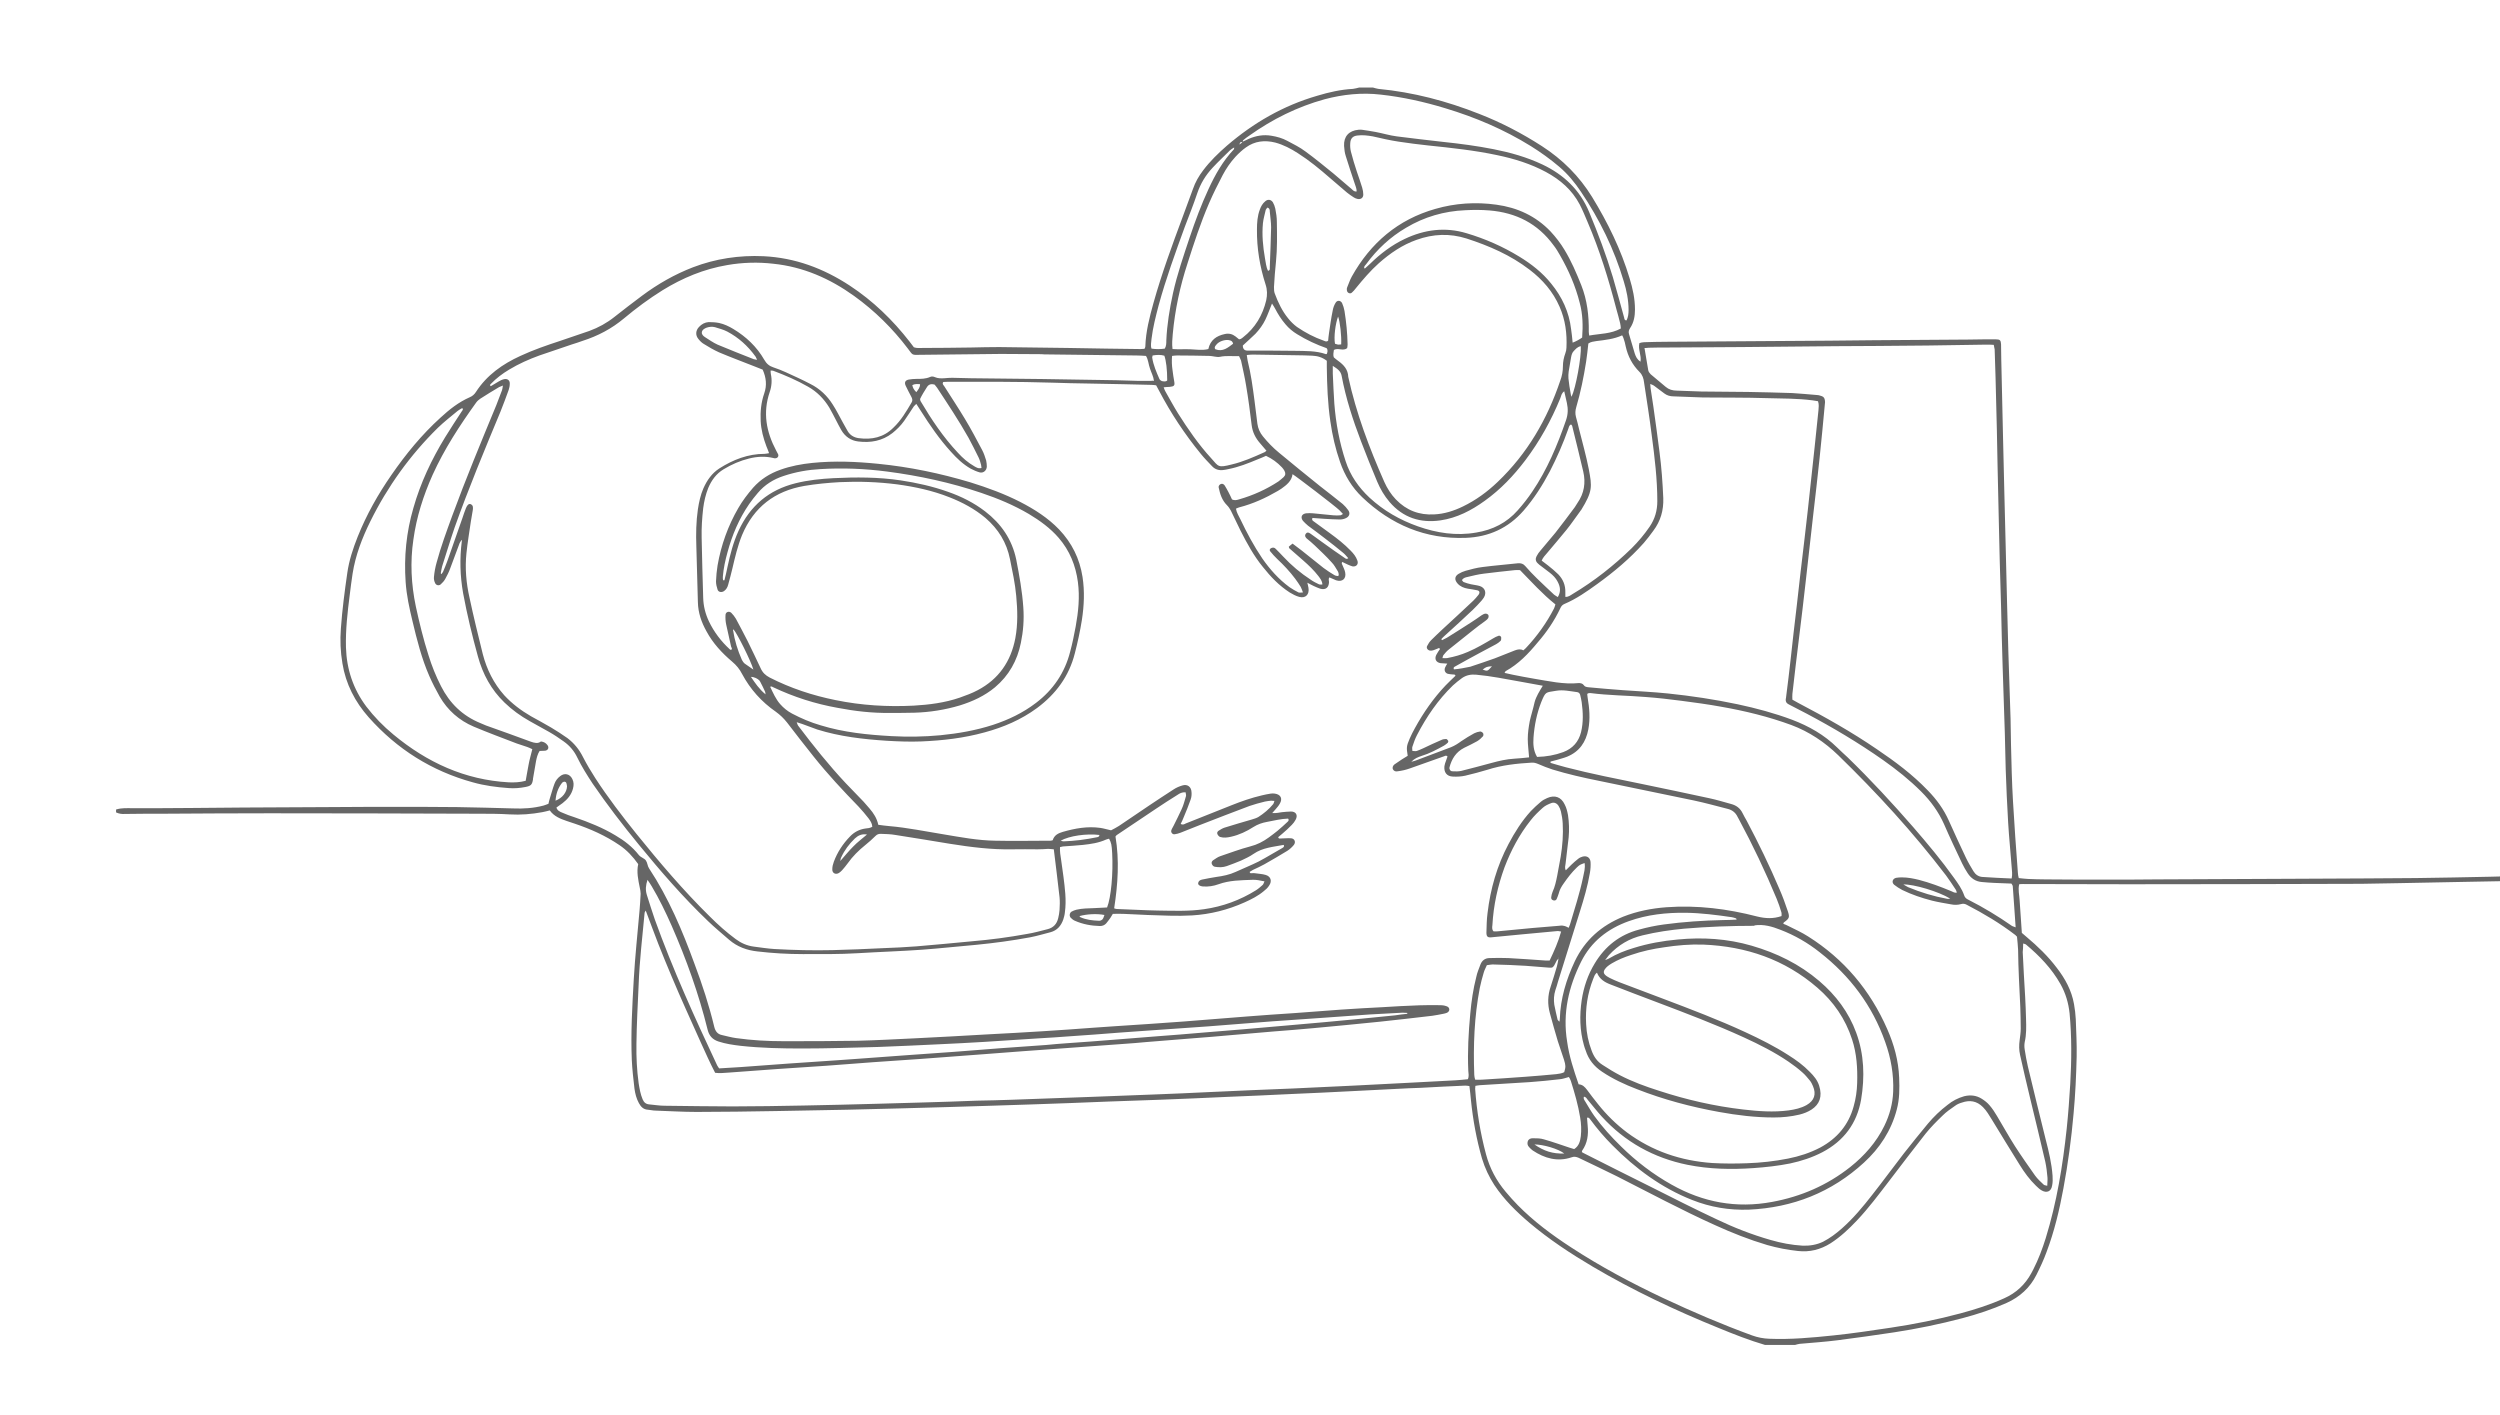 <?xml version="1.0" encoding="utf-8"?>
<!-- Generator: Adobe Illustrator 26.5.0, SVG Export Plug-In . SVG Version: 6.00 Build 0)  -->
<svg version="1.1" id="Layer_1" xmlns="http://www.w3.org/2000/svg" xmlns:xlink="http://www.w3.org/1999/xlink" x="0px" y="0px"
	 viewBox="0 0 1130.9 640" style="enable-background:new 0 0 1130.9 640;" xml:space="preserve">
<style type="text/css">
	.st0{fill:#666666;}
</style>
<path id="services" class="st0" d="M1149.9,396c-7.9,0.2-15.8,0.4-23.7,0.6c-11.1,0.2-22.1,0.5-33.2,0.6
	c-15.7,0.2-101.4,0.5-117.1,0.6c-7.7,0.1-15.4,0.1-23.1,0.1c-9.2,0-18.4,0-27.5-0.1c-2.6,0-5.3-0.1-7.9-0.2
	c-1.4-0.1-2.7-0.2-4.2-0.4c-0.2-0.9-0.4-1.7-0.4-2.5c-0.8-10.7-1.6-21.5-2.2-32.2c-0.5-8.5-0.7-17.1-0.9-25.6
	c-0.1-3.9-0.1-7.8-0.2-11.7c-0.3-10.1-0.7-20.2-1-30.3c-0.2-7.6-0.4-15.2-0.6-22.8c-0.2-8.2-0.4-16.4-0.6-24.7c-0.2-8-0.4-16-0.6-24
	c-0.2-8.4-0.4-16.9-0.6-25.3c-0.3-11.8-0.5-23.6-0.8-35.4c-0.1-2.3,0-4.6-0.1-7c-0.1-1.8-0.5-2.2-2.4-2.2c-4.1,0-8.2,0-12.3,0.1
	c-14.5,0.1-28.9,0.2-43.4,0.3c-6.5,0.1-13.1,0.1-19.6,0.2c-24.6,0.2-49.2,0.3-73.7,0.5c-3.4,0-6.7,0.1-10.1,0.2
	c-0.7,0-1.4,0.2-2.1,0.4c-0.7,2.9,1,5.5,0.5,8.4c-1.6-1-2.1-2.3-2.6-3.7c-0.9-2.9-1.7-5.9-2.6-8.8c-0.3-1-0.1-1.8,0.5-2.7
	c1.7-2.5,2.2-5.4,2.2-8.4c0-4.8-1-9.4-2.4-14c-3.9-13.1-9.9-25.3-17-36.9c-5.8-9.4-13.4-17-22.7-23c-9-5.8-18.4-10.7-28.4-14.6
	c-14.7-5.8-29.8-9.8-45.6-11.3c-0.8-0.1-1.6-0.4-2.4-0.6h-6.3c-0.9,0.2-1.8,0.5-2.8,0.6c-5.5,0.3-10.8,1.5-16.1,3.1
	C580.4,47.8,567,55.6,555,65.9c-3.9,3.4-7.6,7-10.7,11.1c-2,2.6-3.6,5.4-4.7,8.6c-1.5,4.2-3.1,8.3-4.6,12.5
	c-4.8,12.9-9.5,25.7-13.2,38.9c-1.8,6.5-3.5,13-3.7,19.8c0,0.3-0.2,0.6-0.4,1c-0.6,0-1.2,0.1-1.8,0.1c-5.1-0.1-10.1-0.1-15.2-0.2
	c-5.9-0.1-11.8-0.2-17.7-0.3c-10.3-0.1-20.7-0.3-31-0.4c-4.2,0-8.4,0.1-12.7,0.2c-7.3,0.1-14.6,0.2-21.8,0.2c-1.4,0-2.7,0.2-4.1-0.3
	c-0.6-0.8-1.3-1.7-1.9-2.5c-7.7-9.9-16.6-18.5-27.1-25.4c-11.9-7.8-24.7-12.6-39-13.3c-11-0.5-21.7,1.1-31.9,5
	c-8.3,3.2-16,7.6-23.1,12.9c-4.2,3.1-8.4,6.4-12.5,9.6c-3.4,2.7-7.2,4.8-11.3,6.3c-4.4,1.5-8.8,3-13.2,4.5c-6.1,2-12.2,4.1-18,6.8
	c-8.1,3.7-15.2,8.7-20.1,16.3c-0.7,1.1-1.6,1.9-2.8,2.4c-5,2.2-9.2,5.5-13.2,9.2c-8.5,7.7-15.7,16.5-22.2,25.9
	c-6.1,8.8-11.3,18-15.3,28c-2.1,5.3-3.9,10.7-4.7,16.4c-1.2,8.3-2.3,16.7-2.9,25.1c-0.4,5.3-0.2,10.5,0.7,15.8
	c1.5,9.3,5.7,17.4,11.9,24.4c12.8,14.4,28.5,24.3,47.1,29.4c5.3,1.5,10.7,2.2,16.2,2.6c2.5,0.2,5.1,0,7.6-0.5s3-1,3.4-3.4
	c0-0.1,0-0.2,0-0.3c0.5-2.7,0.9-5.4,1.4-8.1c0.3-1.5,0.7-3.1,1.6-4.5c0.8,0,1.7-0.1,2.5-0.1c1.4-0.2,1.9-1.5,1-2.6
	c-0.7-0.9-1.5-1.4-2.9-1.6c-1.3,1.1-2.9,0.7-4.6,0.1c-6.7-2.5-13.5-4.9-20.2-7.3c-0.9-0.3-1.7-0.8-2.6-1.1
	c-8.1-3.3-13.9-9-17.8-16.7c-2.3-4.5-4.2-9.2-5.7-14.1c-2.3-7.2-4.1-14.6-5.7-22c-2.1-10-2.6-20.1-1.1-30.2
	c1.4-10.2,4.5-19.9,8.7-29.3c5.3-11.7,12.3-22.4,19.7-32.7c0.5-0.7,1.1-1.2,1.8-1.7c2.8-1.8,5.7-3.6,8.6-5.3
	c0.4-0.2,0.9-0.4,1.7-0.7c-0.2,1-0.2,1.6-0.4,2.1c-0.9,2.3-1.7,4.5-2.6,6.8c-6.9,16.7-13.8,33.3-20,50.2c-2.5,6.9-5.1,13.9-7,21
	c-0.6,2.1-1,4.3-1.2,6.5c-0.1,0.9,0.1,1.9,0.5,2.7c0.4,1.1,1.8,1.4,2.6,0.6c0.8-0.7,1.5-1.5,2-2.4c0.9-1.6,1.7-3.2,2.3-4.9
	c1.4-3.7,2.8-7.5,4.2-11.3c0.2-0.5,0.6-0.9,0.9-1.5c0.1,0.4,0.2,0.5,0.1,0.6c-1,7.9-0.8,15.7,0.6,23.6c1.8,9.7,4.1,19.2,6.7,28.6
	c2.2,8,6,15,12,20.8c3.4,3.3,7.3,6.1,11.4,8.4c2.9,1.7,5.9,3.2,8.8,4.9c2.3,1.3,4.5,2.8,6.6,4.3c2.7,1.9,4.8,4.4,6.2,7.4
	c2,4.1,4.4,7.9,6.9,11.7c6.5,9.5,13.5,18.6,20.8,27.5c9.9,12.1,20.1,23.9,31.4,34.7c3,2.9,6.3,5.6,9.5,8.4c3.7,3.2,8.1,4.8,12.9,5.3
	c6.8,0.8,13.7,1.2,20.5,1.2c8.2,0,16.5,0.1,24.7-0.4c9.8-0.6,19.6-0.9,29.4-1.6c8.1-0.6,16.2-1.5,24.3-2.2
	c8.2-0.8,16.3-1.9,24.4-3.4c3.1-0.6,6.1-1.5,9.2-2.3c3-0.8,4.8-2.9,5.8-5.8c0.3-1,0.6-2,0.7-3.1c0.4-2.8,0.4-5.7,0.2-8.5
	c-0.4-5.2-1.2-10.3-1.9-15.4c-0.3-1.8-0.6-3.7-0.5-5.7c0.6-0.1,0.9-0.2,1.3-0.3c3-0.2,6.1-0.4,9.1-0.7c3.6-0.4,7.1-0.9,10.4-2.4
	c0.5-0.2,1-0.3,1.4-0.4c1,1.8,1.2,2.8,1.4,6.5c0.5,9.2-0.5,20.1-2.3,24.6c-1.9,0.1-3.9,0.2-5.9,0.3c-2.6,0.1-5.3,0.1-7.9,0.7
	c-0.8,0.2-1.6,0.5-2.3,0.9c-0.9,0.6-1.1,2-0.3,2.8c0.5,0.5,1.1,1,1.8,1.3c3.6,1.6,7.4,2.3,11.4,2.4c1.1,0,2.1-0.4,2.8-1.2
	c0.7-0.8,1.3-1.7,1.9-2.5c0.4-0.6,0.7-1.2,1.1-1.8c1.7,0,3.3-0.1,4.9,0c3.6,0.1,7.2,0.4,10.7,0.5c6.7,0.2,13.5,0.6,20.2,0.2
	c8.3-0.5,16.2-2.5,23.8-5.9c3.1-1.4,6.1-2.9,8.7-5.1c0.9-0.7,1.8-1.5,2.4-2.5c1.4-2,0.8-4.1-1.5-4.8c-1.6-0.5-3.3-0.5-5-0.8
	c-0.4-0.1-0.9,0-1.3,0c-0.4,0-0.9,0.2-1-0.6c0.5-0.3,1-0.6,1.5-0.9c1.7-0.8,3.5-1.6,5.1-2.5c3.5-2,7-4,10.4-6.1
	c1.1-0.7,2.2-1.7,3-2.7c1-1.3,0.3-2.9-1.3-3c-1.6-0.1-3.2,0.1-4.7,0.1c-0.4,0-0.9,0.2-1.1-0.6c0.6-0.5,1.2-1,1.8-1.5
	c1.5-1.3,3-2.6,4.4-4.1c0.7-0.7,1.2-1.4,1.7-2.3c1.1-2,0.2-3.7-2.1-3.7c-1.4,0-2.7,0.2-4.1,0.3c-1.3,0.2-2.6,0.5-4.4,0.4
	c0.7-0.8,1.1-1.2,1.5-1.7c0.7-0.8,1.4-1.6,1.9-2.5c1.4-2.3,0.5-4.2-2.2-4.6c-0.6-0.1-1.3-0.1-1.9,0c-1.4,0.2-2.7,0.5-4,0.8
	c-4.7,1.1-9.3,2.7-13.8,4.5c-6.9,2.7-13.7,5.5-20.6,8.2c-0.6,0.3-1.3,0.8-2.3,0.2c0.5-1,1-2,1.4-3.1c1.1-2.6,2.2-5.3,3.1-7.9
	c0.4-1.1,0.5-2.3,0.4-3.4c-0.1-2.4-1.9-3.7-4.1-3c-1.4,0.4-2.8,1-4,1.8c-3.7,2.4-7.4,4.8-11.1,7.3c-4.6,3.1-9.1,6.2-13.6,9.2
	c-1.2,0.8-2.5,1.4-3.6,2c-1.9-0.4-3.4-0.9-4.9-1.1c-5.8-0.8-11.3,0.2-16.9,1.8c-2.1,0.6-3.9,1.5-4.6,3.8c-0.4,0.1-0.7,0.2-1,0.2
	c-8.3,0-16.7,0.2-25,0c-7.9-0.1-15.7-1.6-23.5-2.9c-8.1-1.3-16.2-3-24.4-3.7c-1.7-0.1-3.3-0.4-5-0.6c-0.6-2.9-2.1-5.2-3.9-7.3
	c-0.9-1-1.8-2.1-2.7-3.1c-2.7-2.8-5.4-5.6-8.1-8.4c-7.7-8.2-14.8-17.1-21.6-26.1c-0.2-0.3-0.3-0.7-0.6-1.5c1.1,0.4,1.8,0.6,2.5,0.8
	c2.3,0.8,4.5,1.7,6.8,2.5c10.2,3.2,20.8,4.4,31.5,5.1c5.1,0.3,10.3,0.5,15.5,0.3c9.7-0.4,19.3-1.5,28.7-4.1
	c8.5-2.3,16.5-5.7,23.7-11c8.5-6.3,14.5-14.4,17.1-24.7c1.3-5,2.4-10.1,3.2-15.1c1-6.5,1.3-13,0.3-19.5c-1.3-8.3-4.8-15.4-10.6-21.5
	c-5-5.2-11.1-9.1-17.5-12.4c-7.2-3.7-14.9-6.5-22.6-8.9c-13.7-4.1-27.6-7-41.8-8.4c-9.9-1-19.8-1.4-29.7-0.4
	c-4.9,0.5-9.8,1.4-14.5,3.1c-4.8,1.7-8.9,4.3-12.3,8.1c-2.5,2.9-4.8,5.9-6.7,9.2c-4.7,8.1-7.8,16.8-9.4,26c-0.4,2.4-0.6,4.8-0.7,7.2
	c0,1.2,0.3,2.5,0.7,3.7c0.4,1.2,1.8,1.4,2.9,0.7c1-0.7,1.6-1.7,1.9-2.9c0.7-2.4,1.3-4.9,1.9-7.3c1.2-5.1,2.4-10.3,4.4-15.2
	c5.3-12.6,14.8-19.9,28.2-22.2c5.3-0.9,10.7-1.4,16-1.7c8.7-0.4,17.3-0.1,25.9,1c8.1,1.1,16,2.8,23.6,5.8c5.9,2.3,11.5,5.3,16.4,9.4
	c5.8,5,9.6,11.1,11.1,18.7c1.1,5.5,2.3,10.9,2.8,16.5c0.6,6.4,0.8,12.8-0.4,19.2c-2,10.5-7.5,18.5-17,23.5c-2.6,1.4-5.4,2.4-8.2,3.4
	c-6.7,2.3-13.8,3.2-20.8,3.6c-11.8,0.6-23.6-0.1-35.3-2.5c-10.4-2.1-20.4-5.4-29.8-10.2c-1.9-1-3.2-2.2-4.1-4.2
	c-1.9-4.1-3.9-8.2-5.9-12.3c-1.7-3.4-3.5-6.7-5.3-10.1c-0.6-1-1.3-1.9-2.1-2.7c-1-0.9-2.5-0.4-2.6,0.9c-0.1,1.5,0,3,0.3,4.4
	c0.7,3.3,1.5,6.6,2.2,9.9c0.1,0.5,0.8,1.1,0,1.6c-0.2-0.1-0.5-0.1-0.6-0.3c-3.9-3.6-7.1-7.8-9.4-12.6c-1.6-3.4-2.5-6.9-2.6-10.7
	c-0.3-9.1-0.5-18.1-0.7-27.2c-0.1-4.4,0.2-8.9,0.7-13.3c0.4-3.1,1.1-6.2,2.3-9.2c1.5-3.5,3.6-6.4,6.9-8.4c3.6-2.2,7.5-3.9,11.6-4.9
	c3.6-0.9,7.3-1.1,11-0.2c0.2,0.1,0.4,0.1,0.6,0.1c1.1,0.1,1.9-0.8,1.5-1.8c-0.3-0.6-0.6-1.1-0.9-1.7c-4.5-8.5-6.1-17.2-2.9-26.5
	c0.9-2.6,1.1-5.4,0.5-8.1c-0.1-0.5-0.1-1-0.1-1.6c0.6,0.1,1,0,1.4,0.2c5.3,2,10.6,4.3,15.5,7.1c4.1,2.3,7.2,5.5,9.6,9.4
	c1.1,1.9,2.1,3.9,3.1,5.8c0.8,1.5,1.5,3,2.4,4.5c1.7,2.9,4.3,4.7,7.6,5.1c5.6,0.7,10.9-0.2,15.5-3.8c2-1.6,3.8-3.4,5.3-5.5
	c1.5-2.1,2.9-4.4,4.4-6.6c0.3-0.4,0.7-0.6,1.1-1.1c0.8,1.2,1.4,2.1,2,3.1c4.1,6.5,8.5,12.9,13.7,18.6c2.6,2.9,5.4,5.6,8.9,7.6
	c1.3,0.7,2.7,1.3,4.1,1.7c1.7,0.4,3.1-0.9,3.2-2.6c0-0.9-0.1-1.9-0.3-2.8c-0.5-1.6-1-3.2-1.8-4.7c-2.5-4.7-5-9.5-7.8-14.1
	c-3-5-6.2-9.8-9.3-14.7c-0.4-0.6-1.1-1.1-0.5-2c0.7,0,1.4-0.1,2.1-0.1c15.7,0,31.4-0.1,47.1,0.4c10.8,0.4,21.5,0.4,32.3,0.7
	c4.2,0.1,8.4,0.2,12.7,0.3c0.7,0,1.4,0.1,2.1,0.2c0.5,0.9,1,1.8,1.4,2.6c5.3,10.1,11.6,19.6,18.8,28.4c1.6,2,3.4,3.8,5.1,5.6
	c1.4,1.5,3.2,2,5.2,1.7c0.7-0.1,1.5-0.2,2.2-0.4c4.6-0.9,8.9-2.6,13.2-4.4c1.3-0.5,2.5-1,3.8-1.6c2.8,1.3,5.1,3,7.2,5.2
	c0.4,0.4,0.8,1,1.1,1.5c0.6,1.1,0.6,2-0.3,2.9c-0.8,0.7-1.6,1.4-2.4,2c-5.5,3.6-11.5,6.3-17.8,8.1c-1,0.3-2,0.6-3.2,0
	c-0.5-1.1-1-2.2-1.6-3.3c-0.5-1-1.1-2-1.7-3c-0.4-0.5-0.9-0.9-1.6-0.7c-0.7,0.2-1.3,0.9-1.1,1.7c0.6,2.9,1.5,5.7,3.7,7.9
	c0.8,0.8,1.3,1.6,1.8,2.5c1.5,3,2.9,6.1,4.4,9.1c2.9,5.7,6,11.4,10.1,16.4c3.5,4.4,7.3,8.4,12.1,11.5c1.3,0.8,2.8,1.6,4.3,2
	c2.9,0.8,4.7-1.1,4.2-4.1c-0.1-0.7-0.3-1.3-0.5-2.3c1.2,0.6,2,1.1,2.9,1.5c1,0.4,1.9,0.9,2.9,1.2c2.5,0.7,3.9-0.5,4-3
	c0-0.7-0.4-1.4,0.2-2.1c1.1,0.5,2,0.9,3,1.3c2.8,0.9,4.7-0.7,4.1-3.6c-0.2-1.1-0.8-2.2-1.2-3.2c-0.2-0.5-0.6-0.9-0.1-1.5
	c0.8,0.4,1.6,0.8,2.5,1.2c0.7,0.3,1.4,0.6,2.1,0.8c1.7,0.3,2.9-1,2.2-2.7c-0.6-1.7-1.7-3.1-3-4.4c-2.9-3-6.1-5.5-9.4-7.9
	c-2.5-1.8-4.9-3.6-7.4-5.4c-0.4-0.3-0.9-0.6-0.5-1.5c1.8,0.1,3.7,0.3,5.5,0.4c2.3,0.1,4.6,0.3,6.9,0.3c0.9,0,1.9-0.2,2.7-0.6
	c1.6-0.7,2.1-2.2,1.1-3.6c-0.7-1-1.6-2-2.5-2.8c-3.4-2.8-7-5.5-10.4-8.2c-6.2-5-12.3-9.9-18.4-15c-2.7-2.2-5.1-4.7-7.3-7.4
	c-1.4-1.7-2.2-3.6-2.5-5.7c-0.4-3.4-0.9-6.9-1.3-10.4c-0.8-6.1-1.6-12.1-3.1-18.1c-0.2-0.8-0.2-1.6-0.4-2.6c1-0.1,1.8-0.2,2.7-0.2
	c6.5,0.1,13.1,0.2,19.6,0.3c2.4,0,4.8,0.1,7.3,0.2c2.4,0.1,4.5,0.7,6.6,2.3c0,0.9,0,1.9,0,2.8c0.1,8.2,0.4,16.4,1.6,24.6
	c0.9,6.3,2.3,12.4,4.4,18.4c2.1,6.1,5.4,11.5,10,15.9c13.1,12.5,28.7,19.1,46.9,18.4c10.4-0.4,19.2-4.4,26.1-12.3
	c4.7-5.4,8.6-11.5,11.9-17.8c3.2-6.2,6-12.6,8.3-19.1c0.3-0.7,0.3-1.7,1.3-2.1c0.2,0.3,0.5,0.5,0.5,0.7c1.7,6.9,3.4,13.7,5,20.6
	c1.2,5.1,0.4,9.9-2.6,14.2c-0.4,0.6-0.8,1.3-1.2,1.9c-2.9,3.9-5.8,7.8-8.8,11.6c-2.2,2.7-4.5,5.3-6.7,8c-0.7,0.8-1.3,1.6-1.8,2.6
	c-0.6,1.1-0.5,2.3,0.5,3.2c0.5,0.5,1.1,1,1.7,1.4c1.3,1,2.5,1.9,3.8,2.9c1.4,1.1,2.7,2.4,3.5,4c1.2,2.2,1.6,4.5,0.1,7
	c-0.6-0.4-1.2-0.7-1.7-1.1c-2.6-2.4-5.2-4.9-7.8-7.4c-1.8-1.8-3.6-3.6-5.2-5.5c-0.9-1.1-2-1.4-3.3-1.3c-5.3,0.6-10.7,1-16,1.7
	c-2.6,0.3-5.2,1-7.7,1.7c-1.1,0.3-2.2,0.8-3.2,1.4c-1.8,1.1-1.9,2.7-0.5,4.3c1.2,1.4,2.9,2.1,4.7,2.4c1.3,0.2,2.7,0.4,4.1,0.7
	c1.2,0.2,1.5,1,0.7,2.1c-0.7,0.9-1.5,1.8-2.3,2.6c-4.7,4.4-9.4,8.8-14.1,13.1c-1.7,1.6-3.4,3.2-5,4.8c-0.7,0.7-1.3,1.6-1.8,2.6
	c-0.5,0.9,0.2,1.9,1.2,2.1c1.2,0.2,2.2-0.4,3.3-0.8c0.4-0.1,0.9-0.7,1.3,0.1c-0.6,0.9-1.2,1.7-1.7,2.7c-0.9,1.9,0,3.4,2,3.7
	c0.9,0.1,1.8,0.1,3,0.2c-0.4,0.7-0.8,1.2-1,1.8c-0.5,1.2,0,2.4,1.2,2.8c0.7,0.2,1.4,0.2,2.2,0.3c0.5,0.1,1.1-0.2,1.3,0.6
	c-1.5,1.4-3,2.9-4.5,4.4c-5.5,5.8-10,12.3-13.8,19.2c-0.9,1.6-1.7,3.2-2.4,4.8c-1.5,3.5-1.5,4.1-0.9,7.8c-0.8,0.5-1.7,1-2.6,1.6
	c-1.1,0.8-2.3,1.5-3.4,2.3c-0.8,0.6-1,1.6-0.7,2.2c0.5,0.9,1.3,1.1,2.2,0.9c0.9-0.1,1.9-0.3,2.8-0.5c0.9-0.2,1.8-0.5,2.7-0.8
	c5.2-1.8,10.3-3.7,15.5-5.5c0.5-0.2,0.9-0.5,1.5,0.1c-0.2,0.6-0.5,1.3-0.7,2c-0.3,0.8-0.6,1.6-0.7,2.4c-0.3,2.8,1.1,4.6,3.8,4.7
	c1.9,0.1,3.8,0,5.6-0.4c3.4-0.8,6.8-1.7,10.1-2.7c6.5-2.1,13.2-2.8,19.9-3.2c1.1-0.1,2,0.2,3,0.6c2.1,0.9,4.3,1.8,6.5,2.5
	c6.9,2.1,13.9,3.7,20.9,5.1c14.3,3,28.7,5.9,43,8.9c5.2,1.1,10.2,2.5,15.3,3.8c2.1,0.5,3.6,1.7,4.5,3.6c0.2,0.4,0.4,0.7,0.6,1.1
	c6.3,11.7,12,23.7,17.1,36c0.8,1.9,1.5,4,2.1,6c0.2,0.5,0.1,1.2,0.1,1.8c-3.8,1.3-7.3,1.1-11,0.2c-13.5-3.5-27.1-5.2-41-4.2
	c-6.8,0.5-13.4,1.8-19.7,4.3c-9.8,4-17.2,10.5-21.8,20.1c-3.9,8.3-6.5,16.9-6.8,26.1c0,0.4-0.1,0.7-0.2,1.3
	c-0.4-0.5-0.7-0.7-0.8-0.9c-0.5-2.3-1.1-4.5-1.5-6.8c-0.3-2.2-0.2-4.4,0.5-6.6c0.5-1.3,0.8-2.6,1.2-3.9c3.3-10.6,6.6-21.1,9.9-31.7
	c1.8-5.7,3.5-11.5,4.5-17.4c0.3-1.6,0.4-3.4,0.3-5c-0.2-2-1.7-2.9-3.6-2.4c-0.7,0.2-1.4,0.5-2,1c-1.1,0.8-2.1,1.8-3.1,2.7
	c-0.8,0.8-1.6,1.6-2.5,2.5c-0.6-1.2-0.2-2.1-0.1-3c0.4-4,1-7.9,1.4-11.9c0.3-3.4,0.2-6.8-0.3-10.1c-0.3-1.6-0.7-3.3-1.5-4.8
	c-1.6-3.4-4.5-4.4-7.9-2.9c-1.1,0.5-2.1,1-3,1.8c-1.5,1.3-3,2.6-4.4,4.1c-4.1,4.5-7.3,9.6-10.1,14.9c-5.2,9.8-8.2,20.3-9.5,31.3
	c-0.4,2.9-0.4,5.9-0.5,8.8c0,1.8,0.6,2.3,2.3,2.1c4.5-0.4,9-0.9,13.5-1.3c5.4-0.5,10.7-1,16.1-1.5c0.6-0.1,1.1,0.1,1.9,0.2
	c-1.3,4.7-3.2,8.9-5.2,13.1c-0.7,0-1.4,0-2,0c-5.6-0.4-11.2-0.8-16.7-1.1c-2.8-0.1-5.7-0.1-8.5,0c-2,0-3.4,1.1-4.1,2.9
	c-0.7,1.9-1.5,3.7-1.9,5.7c-1.4,5.4-2.2,11-2.7,16.5c-0.8,8.6-1.3,17.2-0.9,25.9c0.1,1.2,0.4,2.5-0.2,3.8c-1.9,0.2-3.8,0.4-5.7,0.5
	c-6.9,0.4-13.9,0.7-20.8,1.1c-8.4,0.4-16.9,0.9-25.3,1.3c-9.2,0.4-18.3,0.9-27.5,1.3c-12.4,0.5-24.9,1-37.3,1.6
	c-8.4,0.4-16.9,0.8-25.3,1.1c-9.6,0.4-19.2,0.7-28.8,1.1c-12,0.4-24,0.9-36,1.3c-5.2,0.2-10.3,0.3-15.5,0.4
	c-7.9,0.3-15.8,0.6-23.7,0.8c-7.1,0.2-14.1,0.4-21.2,0.6c-11.2,0.3-22.3,0.6-33.5,0.8c-10.6,0.2-21.3,0.4-32,0.4
	c-10.2,0-20.5-0.2-30.7-0.3c-2.3,0-4.6-0.4-6.9-0.6c-1.6-0.1-2.5-0.9-3.1-2.3c-1-2.4-1.4-4.8-1.8-7.3c-0.8-5.9-1.1-11.8-1-17.7
	c0.1-9,0.6-17.9,1-26.9c0.4-10.9,1.7-21.7,2.7-32.5c0-0.2,0.2-0.4,0.5-1c2,5.3,3.8,10.2,5.7,15.1c2,5,4,10,6.1,14.9
	c2,4.9,4.2,9.7,6.3,14.5c2.2,4.9,4.4,9.8,6.6,14.7c2.2,4.8,4.3,9.6,6.7,14.2c2.2,0.3,4.2,0,6.2-0.1c7.3-0.5,14.5-1.1,21.8-1.6
	c7.5-0.5,14.9-1,22.4-1.5c7.1-0.5,14.1-1.1,21.1-1.6c7.3-0.5,14.5-1,21.8-1.5c9.8-0.7,19.6-1.5,29.3-2.2c11.3-0.9,22.5-1.7,33.8-2.5
	c9.6-0.7,19.1-1.4,28.7-2.1c3.3-0.2,6.5-0.5,9.8-0.8c7-0.6,14.1-1.1,21.1-1.7c6-0.5,12-0.9,18-1.5c6.2-0.5,12.4-1.1,18.6-1.6
	c6-0.5,12-0.9,18-1.5c10-0.9,19.9-1.9,29.9-2.9c8-0.8,15.9-1.8,23.9-2.7c1.7-0.2,3.3-0.6,5-0.9c0.5-0.1,1-0.2,1.5-0.4
	c0.8-0.3,1.3-1,1.2-1.7c-0.1-0.7-0.6-1.1-1.2-1.3c-0.5-0.2-1-0.3-1.5-0.4c-0.7-0.1-1.5-0.1-2.2-0.1c-11.5-0.2-23,0.9-34.4,1.4
	c-3.2,0.2-6.3,0.4-9.5,0.6c-7.1,0.5-14.3,1.1-21.4,1.6c-7,0.5-14.1,0.9-21.1,1.5c-9.7,0.7-19.3,1.6-29,2.3
	c-10.2,0.8-20.4,1.4-30.6,2.1c-3.4,0.2-6.7,0.5-10.1,0.7c-7.7,0.6-15.3,1.1-23,1.6c-8.2,0.5-16.4,1-24.6,1.4
	c-11.1,0.6-22.1,1.3-33.2,1.8c-8.6,0.4-17.3,0.9-25.9,1.1c-11.2,0.2-22.4,0.2-33.5,0.2c-7.2,0-14.3-0.4-21.4-1.4
	c-2.2-0.3-4.3-0.9-6.5-1.4c-1.9-0.4-2.9-1.7-3.4-3.7c-2.3-9.6-5.4-19.1-8.9-28.4c-5.5-15.1-11.7-29.8-20.6-43.3
	c-0.7-1-0.7-2.5-1.4-3.5c-0.7-1.1-2.2-1.3-3.2-2.5c-2.9-3.7-6.5-6.5-10.6-8.9c-5.8-3.5-12.1-6-18.5-8.2c-1.9-0.6-3.8-1.3-5.6-2.1
	c-1-0.4-2.2-0.9-2.6-2.3c0.9-0.7,1.9-1.3,2.8-2c2.2-1.7,4-3.8,4.7-6.6c0.4-1.5,0.4-2.9-0.3-4.3c-1.1-2.3-3.5-2.9-5.5-1.3
	c-1.2,0.9-2.1,2.1-2.6,3.5c-0.8,2.1-1.3,4.2-2,6.3c-0.3,0.9-0.5,1.8-0.7,2.7c-0.8,0.3-1.5,0.6-2.2,0.8c-4.5,1.2-9.1,1.5-13.8,1.3
	c-8.4-0.2-16.9-0.5-25.3-0.6c-9-0.1-17.9-0.1-26.9-0.1c-10.2,0-20.5,0-30.7,0.1c-13.1,0.1-26.2,0.1-39.2,0.2
	c-7.7,0.1-15.4,0.1-23.1,0.2c-9,0.1-17.9,0.1-26.9,0.1c-2.5,0-5-0.2-7.5,0.6v1.3c1.3,0.6,2.6,0.8,4,0.7c5.8-0.1,11.6-0.1,17.4-0.1
	c16-0.1,32.1-0.2,48.1-0.2c31.4,0,62.9,0.1,94.3,0.2c4.7,0,9.5,0,14.2,0.3c5,0.3,9.9-0.1,14.8-1c1.1-0.2,2.2-0.5,3.4-0.8
	c1.9,2.7,4.8,3.8,7.7,4.8c1.2,0.4,2.4,0.8,3.6,1.2c7.1,2.4,13.9,5.4,20.2,9.7c3.4,2.3,6.1,5.2,8.5,8.6c-0.8,3.6,0,7.1,0.7,10.6
	c0.2,0.9,0.4,1.9,0.4,2.8c-0.1,2.5-0.3,5.1-0.5,7.6c-0.9,10.3-2,20.6-2.6,30.9c-0.7,12.2-1.4,24.4-0.9,36.7
	c0.2,4.3,0.7,8.6,1.2,12.9c0.3,2.3,0.9,4.6,2,6.6c0.9,1.7,2.1,2.9,4.1,3c1.2,0.1,2.3,0.4,3.4,0.4c6.2,0.2,12.4,0.6,18.6,0.6
	c12,0,24-0.2,36.1-0.4c10.7-0.2,21.3-0.4,31.9-0.6c8-0.2,16-0.4,24-0.6c7.2-0.2,14.3-0.4,21.5-0.6c6.5-0.2,13.1-0.4,19.6-0.6
	c6.2-0.2,12.4-0.4,18.6-0.6c11.6-0.4,23.2-0.8,34.8-1.3c7.6-0.3,15.2-0.5,22.8-0.8c10.2-0.4,20.4-0.8,30.6-1.3
	c9.7-0.4,19.4-0.8,29.1-1.3c9.2-0.4,18.3-0.8,27.5-1.3c8.5-0.4,17.1-0.9,25.6-1.3c1.8-0.1,3.6-0.1,5.4-0.2c6.7-0.4,13.5-0.7,20.2-1
	c0.6,0,1.2,0.1,1.9,0.2c0.3,2.2,0.5,4.3,0.7,6.4c0.9,8.9,2.5,17.7,5,26.4c1.3,4.3,3.2,8.3,5.6,12c4.4,6.6,9.9,12,15.9,17.1
	c8.9,7.5,18.6,13.9,28.6,19.8c18.3,10.8,37.4,19.8,57.1,27.8c6.8,2.8,13.7,5.5,20.8,7.6H812c0.7-0.2,1.4-0.4,2.1-0.5
	c5.7-0.5,11.4-0.9,17-1.6c8.6-1.1,17.1-2.3,25.7-3.6c10.4-1.6,20.7-3.7,30.9-6.4c6.8-1.8,13.5-4,20-6.9c6-2.7,10.6-6.9,13.5-12.7
	c1.7-3.4,3.3-6.8,4.6-10.4c3.5-9.3,5.8-18.9,7.6-28.7c2.1-11.2,3.6-22.5,4.6-33.8c0.8-8.6,1.2-17.2,1.4-25.9
	c0.1-5.6-0.2-11.2-0.4-16.8c-0.1-2.3-0.4-4.6-0.8-6.9c-1.1-6.2-4-11.5-7.8-16.4c-4-5.3-8.7-9.8-13.7-14c-0.7-0.6-1.4-1.2-2.1-1.8
	c-0.2-2.6-0.3-5-0.5-7.4c-0.2-2.4-0.3-4.8-0.5-7.3c-0.1-2.4-0.8-4.7-0.2-7.3c0.6-0.1,1.1-0.1,1.6-0.1c15.9,0,31.8,0.1,47.8,0.1
	c11.8,0,93.6-0.1,105.4-0.2c5.7-0.1,11.4-0.2,17.1-0.3c10.2-0.2,20.4-0.4,30.7-0.6c11.2-0.2,22.3-0.4,33.5-0.7
	c1.1,0,2.3,0.1,3.3-0.7v-1.3C1152.1,395.8,1151,396,1149.9,396z M209,185.9c-2.6,4-5.2,7.9-7.7,12c-6.1,10-11.1,20.6-14.3,31.9
	c-3.2,11-4.3,22.1-3.5,33.5c0.4,6,1.7,11.9,3.1,17.7c2,8.4,4.1,16.8,7.6,24.8c1.4,3.2,3,6.3,4.7,9.3c3.6,6.2,8.8,10.8,15.4,13.6
	c6.4,2.7,12.9,5.1,19.4,7.6c1.6,0.6,3.2,1,4.8,1.6c0.8,0.3,1.5,0.6,2.3,1c-0.6,2.5-1.3,4.8-1.7,7.1c-0.5,2.4-0.8,4.7-1.3,7.2
	c-2.6,0.7-5.1,0.8-7.6,0.7c-19.9-1.1-37-9-52.2-21.6c-4.6-3.8-8.7-8-12.3-12.7c-5.9-7.9-8.9-16.8-9.2-26.8
	c-0.2-7.9,0.7-15.8,1.7-23.6c0.4-3.2,0.8-6.5,1.3-9.7c1.3-8.3,4.3-16.1,8-23.6c7.8-15.8,18-30,30.6-42.4c2.8-2.7,5.9-5.1,8.9-7.6
	c0.6-0.5,1.4-0.9,2.1-1.3C209.7,185.2,209.2,185.6,209,185.9z M498.7,415.9c-0.4,0.4-1.1,0.7-1.7,0.6c-2.8-0.1-5.6-0.4-8.3-1.6
	c-0.2-0.1-0.2-0.3-0.4-0.5c3.3-0.9,7.8-1.2,11.3-0.5C499.3,414.7,499.1,415.5,498.7,415.9z M504.6,378.4c0.1-0.1,0.3-0.4,0.5-0.6
	c5.9-4,11.9-8,17.9-12c3.2-2.1,6.3-4.2,9.6-6.2c1-0.7,2.1-1.3,3.7-1.2c0.1,0.6,0.3,1.2,0.2,1.7c-0.6,2-1.1,4.1-2,6
	c-1.1,2.5-2.4,4.9-3.6,7.4c-0.3,0.7-0.8,1.3-1,2c-0.4,0.9,0.4,2,1.4,1.9c0.9-0.1,1.9-0.4,2.7-0.7c2.9-1.1,5.9-2.4,8.8-3.5
	c7.5-2.9,14.9-5.8,22.4-8.6c2.3-0.8,4.6-1.4,7-2c0.9-0.2,1.9-0.3,2.8-0.4c0.4,0,0.8,0.1,1.5,0.1c-0.2,0.6-0.3,1.1-0.6,1.5
	c-1.9,2.3-4.2,4.2-6.7,5.8c-0.9,0.5-1.9,0.8-2.9,1.1c-4.1,1.2-8.3,2.4-12.4,3.7c-0.9,0.3-1.7,0.8-2.5,1.3c-0.6,0.3-1,1-0.7,1.6
	c0.2,0.5,0.7,1.1,1.2,1.3c1.6,0.5,3.3,0.3,5-0.1c3.6-0.8,7-2.4,10.1-4.4c1.9-1.2,3.9-1.9,6.1-2.3c3.2-0.6,6.4-1.4,9.6-1.5
	c0.5,0.7,0.1,1.1-0.2,1.4c-1.5,1.4-3.1,2.9-4.7,4.2c-1.2,1-2.5,1.9-3.8,2.9c-2.6,1.9-5.3,3.3-8.5,4.1c-4.6,1.2-9,2.9-13.5,4.4
	c-1.2,0.4-2.2,1.2-3.3,1.9c-0.5,0.4-0.8,1-0.5,1.7c0.3,0.6,0.7,1.1,1.4,1.2c1.8,0.3,3.6,0.3,5.3-0.3c2.2-0.8,4.4-1.6,6.5-2.5
	c1.9-0.9,3.9-1.8,5.6-3c4.2-2.9,9-3.2,13.7-4.1c0.4,0.9-0.2,1.1-0.6,1.4c-3.6,2-7.1,4.2-10.7,6.1c-3.4,1.7-6.9,3.1-10.4,4.7
	c-2.8,1.3-5.8,1.9-8.8,2.3c-2.2,0.3-4.4,0.8-6.5,1.2c-0.9,0.2-1.6,0.7-1.7,1.6c-0.1,0.8,0.8,1.4,2.1,1.5c2.5,0.2,4.9-0.2,7.1-1
	c5-1.8,10.1-1.8,15.3-2c1.8-0.1,3.5,0.3,5.5,0.7c-0.3,0.7-0.5,1.3-0.8,1.6c-0.9,0.8-1.9,1.7-3,2.4c-7.2,4.5-15.1,7.4-23.6,8.6
	c-6.9,1-13.9,0.7-20.8,0.6c-6.2-0.1-12.4-0.5-18.6-0.7c-0.3,0-0.6-0.1-1.2-0.3C505.7,399.9,506.4,389.2,504.6,378.4z M497.3,377.7
	c0.1,0.7-0.5,0.9-0.9,1c-2.6,0.5-5.2,1-7.8,1.3c-2.5,0.3-5,0.5-7.5,0.6c-0.3,0-0.6-0.1-1.3-0.3C483.7,378.1,491.4,377,497.3,377.7z
	 M584.7,214.5c1.7,1,19.1,14.3,21.2,16.3c0.5,0.5,1,1.1,1.6,1.7c-0.5,0.3-0.9,0.6-1.2,0.6c-1,0.1-2.1,0.1-3.2,0
	c-3-0.3-6.1-0.6-9.1-0.9c-1-0.1-2.1-0.1-3.2,0c-2,0.3-2.6,1.8-1.4,3.4c0.7,0.8,1.5,1.5,2.3,2.2c2.5,1.9,5.1,3.7,7.6,5.7
	c2.8,2.1,5.5,4.3,8.2,6.5c0.9,0.7,1.6,1.6,2.4,2.5c-0.7,0.6-1.2,0.2-1.6-0.1c-3.4-2.3-6.8-4.7-10.1-7.1c-1.8-1.3-3.6-2.6-5.4-3.9
	c-1-0.7-1.5-0.6-2-0.1c-0.6,0.7-0.6,1.4,0.2,2.2c1.3,1.1,2.6,2.1,3.8,3.3c2.6,2.5,5.2,4.9,7.6,7.6c1.1,1.1,1.9,2.6,2.7,3.9
	c0.3,0.4,0.4,1,0.5,1.5c0,0.2-0.1,0.4-0.2,0.8c-0.6-0.1-1.2-0.1-1.7-0.4c-1.7-1-3.4-2.1-5-3.3c-3.3-2.6-6.6-5.3-9.9-7.9
	c-1.3-1-2.7-2-4.1-3.1c-0.7,0.5-1.2,1-1.7,1.4c0.1,0.3,0.1,0.6,0.2,0.7c2.1,1.9,4.3,3.7,6.4,5.6c2.5,2.2,4.8,4.4,6.8,7
	c0.8,1.1,1.7,2.1,1.8,3.8c-0.6,0-1.2,0.1-1.6-0.1c-1.2-0.6-2.5-1.2-3.6-2c-4.6-3-8.8-6.5-12.6-10.6c-1.1-1.2-2.2-2.3-3.3-3.4
	c-0.5-0.5-1-0.7-1.7-0.5c-0.9,0.2-1.3,1-0.8,1.6c1,1.2,2,2.4,3.2,3.5c2.9,2.7,5.7,5.7,8.1,8.9c0.9,1.2,1.7,2.4,2.5,3.7
	c0.4,0.7,0.6,1.5,1,2.5c-0.9,0-1.6,0.2-2,0c-1.4-0.7-2.8-1.5-4.1-2.4c-4.9-3.6-8.9-8.1-12.3-13c-3.8-5.6-7-11.6-9.9-17.7
	c-0.7-1.5-1.7-2.9-2-4.8c0.5-0.2,1-0.5,1.5-0.6c6.2-1.6,11.9-4.2,17.4-7.4c0.5-0.3,1.1-0.7,1.6-1C582,219.4,584.3,217.6,584.7,214.5
	z M705.1,418.8c-4,0.3-8,0.7-12,1c-5.2,0.5-10.5,1-15.7,1.5c-0.6,0.1-1.2,0-1.8,0c-0.8-0.9-0.6-1.9-0.5-2.8c0.5-9,2.4-17.7,5.5-26.2
	c2.9-7.6,6.7-14.8,11.8-21.2c1.6-2.1,3.5-3.9,5.5-5.7c1.1-1,2.5-1.6,3.8-2.1c1.3-0.5,2.5,0,3.3,1.2c0.5,0.8,0.9,1.7,1.1,2.6
	c0.4,1.7,0.7,3.5,0.8,5.3c0.3,5.1-0.1,10.1-0.9,15.1c-0.5,2.9-1.1,5.8-1.6,8.7c-0.5,2.5-1,4.9-2.1,7.3c-0.3,0.7-0.5,1.6-0.6,2.4
	c-0.1,0.7,0.3,1.2,1,1.4c0.7,0.2,1.3-0.1,1.5-0.7c0.3-0.8,0.7-1.6,0.9-2.4c0.4-1.7,1.2-3.1,2.2-4.5c1.8-2.6,3.7-5.1,6-7.3
	c1.3-1.2,1.3-1.2,3.5-2c0.4,2.4-0.3,4.4-0.7,6.5c-1.5,7.2-3.8,14.2-5.9,21.3c-0.2,0.5-0.4,1-0.6,1.5c-0.8-0.4-1.5-0.8-2.3-0.9
	C706.6,418.6,705.8,418.7,705.1,418.8z M292.9,398c0.8,1.2,1.4,2,1.9,2.9c3.4,5.7,6.3,11.7,9,17.8c6.7,15.3,12.3,30.9,16.3,47.1
	c0.7,2.8,2.2,4.4,4.8,5.3c3.3,1.1,6.8,1.6,10.2,2c9.2,1,18.5,1.2,27.8,1.2c11.5,0,23-0.4,34.5-0.7c9.1-0.3,18.1-0.8,27.2-1.2
	c7-0.3,13.9-0.7,20.8-1.1c8.2-0.5,16.4-1.1,24.6-1.6c4.5-0.3,9.1-0.5,13.6-0.9c7.7-0.5,15.4-1.1,23-1.7c3.3-0.2,6.5-0.5,9.8-0.7
	c10-0.7,20-1.4,30-2.1c9.8-0.7,19.5-1.6,29.3-2.3c7.1-0.5,14.3-1,21.5-1.5c7.5-0.5,14.9-1.1,22.4-1.6c4.9-0.3,9.9-0.5,14.8-0.8
	c0.7,0,1.4,0.1,2.2,0.1c0,0.1,0,0.2,0,0.4c-0.9,0.1-1.8,0.2-2.7,0.3c-0.9,0.1-1.9,0.3-2.8,0.4c-5,0.5-10.1,1-15.1,1.5
	c-5.7,0.5-11.3,1.1-17,1.6c-5.7,0.5-11.3,1-17,1.5c-6.5,0.6-13,1.1-19.5,1.7c-6.1,0.5-12.2,1-18.3,1.5c-7,0.6-14.1,1.2-21.1,1.7
	c-6.3,0.5-12.6,1-18.9,1.5c-7.1,0.6-14.3,1.1-21.4,1.6c-3.2,0.2-6.3,0.5-9.5,0.8c-7,0.5-14.1,1-21.1,1.5c-6.8,0.5-13.7,1.1-20.5,1.6
	c-7,0.5-14.1,1-21.1,1.5c-7.3,0.5-14.5,1.1-21.8,1.6c-3.3,0.2-6.5,0.5-9.8,0.7c-7.4,0.5-14.7,1-22.1,1.5c-7.3,0.5-14.5,1.1-21.8,1.6
	c-3.3,0.2-6.5,0.4-9.8,0.6c-0.4-0.6-0.7-1-0.9-1.4c-10.2-21.7-20.1-43.5-28.2-66c-1.3-3.7-2.4-7.4-3.6-11.1
	C291.9,402.5,292.1,400.5,292.9,398z M254.2,354.2c0.1-0.2,0.3-0.3,0.5-0.4c0.5-0.4,1.3-0.2,1.5,0.4c0.1,0.5,0.3,1,0.3,1.5
	c-0.1,2.7-2.1,5.3-5.2,6.5C251.5,359.2,252.4,356.5,254.2,354.2z M745.8,157.3c3-0.1,5.9-0.1,8.9-0.1c11.1-0.1,22.2-0.1,33.2-0.2
	c14.2-0.1,28.5-0.3,42.7-0.4c6.1,0,12.2-0.1,18.4-0.1c7.7-0.1,15.4-0.1,23.1-0.2c8.8-0.1,17.5-0.3,26.3-0.4c1.2,0,2.3,0,3.5,0.1
	c0.1,0.8,0.3,1.4,0.4,2c0.1,4.2,0.3,8.4,0.4,12.6c0.2,8,0.4,16,0.6,24c0.1,5.2,0.2,10.3,0.3,15.5c0.2,8.9,0.4,17.7,0.6,26.6
	c0.1,5.7,0.3,11.4,0.4,17.1c0.2,6.8,0.4,13.7,0.6,20.6c0.2,9,0.4,17.9,0.7,26.9c0.3,10.1,0.7,20.2,1,30.4c0.2,5.5,0.2,11,0.4,16.4
	c0.3,8,0.6,16,1.1,24c0.4,6.7,1.1,13.5,1.6,20.2c0.1,1.6,0.4,3.1,0,5.1c-4.6-0.2-8.9-0.4-13.2-0.7c-1.8-0.1-3.2-1.1-4.1-2.6
	c-1.2-2-2.4-4-3.4-6.1c-2.6-5.5-5.2-11.1-7.7-16.7c-2.3-5.2-5.6-9.7-9.5-13.7c-6.9-7.2-14.8-13.1-23.1-18.7
	c-11.4-7.8-23.5-14.6-35.7-21c-0.8-0.4-1.6-0.9-2.5-1.4c0-0.9-0.1-1.8,0-2.6c1-8.7,2-17.4,3.1-26.1c1-8.2,2-16.3,2.9-24.5
	c1.2-10.1,2.2-20.1,3.4-30.2c1-8.6,2-17.2,2.9-25.8c0.9-8.2,1.6-16.4,2.4-24.6c0.1-0.5,0.1-1.1,0-1.6c-0.1-0.9-0.5-1.6-1.4-1.9
	c-0.7-0.2-1.4-0.5-2.1-0.5c-3.8-0.3-7.6-0.7-11.3-0.9c-6.6-0.2-13.3-0.4-19.9-0.5c-7.1-0.1-14.1-0.1-21.2-0.2
	c-3.7-0.1-7.4-0.3-11.1-0.4c-1.9,0-3.6-0.5-5-1.7c-2.3-1.9-4.6-3.8-6.8-5.7c-0.5-0.5-1-1.2-1.1-1.8c-0.6-3.3-1.1-6.6-1.7-10.1
	C744.6,157.5,745.2,157.3,745.8,157.3z M562,64.4C562,64.4,562,64.3,562,64.4c0.1,0,0.1-0.1,0.1-0.1c0.1-0.3,0.1-0.8,0.3-0.9
	c0.9-0.8,1.8-1.4,2.8-2.1c10.4-7.4,21.7-13,34-16.4c8.3-2.2,16.8-3.1,25.4-2.1c10,1.1,19.8,3.3,29.3,6.2
	c13.6,4.1,26.5,9.6,38.6,17.1c4.5,2.8,8.8,5.9,12.8,9.3c3.9,3.3,7.1,7.2,9.9,11.4c8.4,12.5,15,25.9,19.3,40.4
	c1.3,4.2,2.2,8.6,2.2,13.1c0,1.6-0.2,3.2-0.9,4.6c-0.9,0.1-1-0.6-1.1-1.2c-1.7-6.1-3.3-12.2-5.1-18.3c-3-10-6.7-19.8-10.7-29.4
	c-4.2-10.1-11.5-17-21.2-21.6c-7-3.3-14.4-5.4-22-6.9c-7.6-1.5-15.2-2.5-22.8-3.3c-7-0.8-14-1.6-21-2.5c-3.2-0.4-6.4-1.4-9.6-2
	c-2.1-0.4-4.2-0.7-6.2-1c-0.5-0.1-1.1,0-1.6,0c-4.3,0.4-6.7,3-6.5,7.3c0.1,1.6,0.3,3.2,0.8,4.7c1.2,4,2.6,8,3.9,12
	c0.4,1.3,1,2.5,1,3.9c-1.2,0.2-1.7-0.6-2.3-1.1c-2.8-2.3-5.4-4.7-8.2-7c-4.2-3.4-8.3-6.8-12.7-10c-2.5-1.9-5.4-3.3-8.2-4.8
	c-2.2-1.2-4.7-1.9-7.2-2.3c-3.6-0.6-6.9,0-10.2,1.4c-0.9,0.4-1.8,0.9-2.8,1.3c0,0,0,0.1,0,0.1C562,64.4,562,64.4,562,64.4
	c-0.4,0.3-0.9,0.6-1.3,1C560.8,64.5,561.2,64,562,64.4z M520.9,153.3c0.6-5.1,1.9-10.1,3.2-15.1c3.3-12.1,7.6-23.9,11.9-35.7
	c1.9-5,3.9-10,5.6-15.1c1.5-4.4,3.8-8.2,7-11.6c2.5-2.7,5.2-5.2,7.8-7.8c0.5-0.5,1.1-0.8,1.9-1.3c-0.1,0.5,0,0.7-0.1,0.8
	c-5,5.3-8.5,11.5-11.5,18c-3.3,7.1-6,14.4-8.5,21.8c-2.8,8.4-5.7,16.8-7.6,25.4c-1.5,7-2.7,14.1-3,21.3c0,1.3,0,2.5-0.7,3.7
	c-2,0.3-3.9,0.3-6,0C520.4,156.2,520.8,154.8,520.9,153.3z M349.8,310.9c9.3,4.4,19,7.5,29.1,9.3c7.8,1.5,15.6,2.4,23.6,2.3
	c3.7,0,7.4,0,11.1-0.1c7-0.2,13.9-1.3,20.6-3.3c5.8-1.8,11.2-4.3,15.9-8.2c6.3-5.3,10.1-12.1,11.7-20.1c1.1-5.3,1.5-10.6,1.1-16.1
	c-0.5-7.3-1.8-14.4-3.2-21.6c-1.9-9.1-6.8-16.2-14.1-21.8c-5.1-3.9-10.7-6.7-16.7-8.8c-7-2.5-14.2-4.1-21.5-5.2
	c-10.1-1.5-20.2-1.5-30.3-1c-5.8,0.3-11.6,0.9-17.2,2.3c-12.1,3-20.6,10.2-25.8,21.5c-2.4,5.2-3.8,10.7-5,16.3
	c-0.4,2.1-0.9,4.1-1.4,6.1c-0.2,0-0.4,0-0.6,0c-0.1-0.6-0.2-1.2-0.1-1.8c0.3-3.7,1.1-7.3,2.1-10.9c2.1-7.8,5.2-15.1,9.8-21.8
	c1.2-1.7,2.5-3.4,3.9-5c3.1-3.7,7.1-6.2,11.7-7.7c5.4-1.8,11-2.8,16.7-3.1c10-0.6,20-0.2,30,1.1c14.6,1.9,28.9,5,42.8,9.7
	c7.4,2.5,14.6,5.5,21.4,9.5c5,3,9.7,6.4,13.5,10.8c5,5.8,7.7,12.5,8.7,20c0.9,6.8,0.2,13.5-1,20.1c-0.7,3.8-1.5,7.7-2.5,11.4
	c-2.4,9.5-7.7,17.3-15.5,23.2c-5.9,4.5-12.4,7.6-19.4,9.9c-7.7,2.5-15.7,3.9-23.8,4.7c-7.4,0.7-14.8,0.8-22.1,0.4
	c-10.9-0.6-21.7-1.7-32.1-4.9c-4.5-1.3-8.7-3.1-12.9-5.3c-2.1-1.1-3.9-2.6-5.4-4.3c-2-2.3-3.2-5.1-4.5-7.8
	C348.9,310.3,349.4,310.7,349.8,310.9z M343.9,308.4c0.8,1.5,1.5,3,2.2,4.5c0.1,0.2,0.1,0.6,0.2,1.2c-2.9-2.4-4.7-5.1-6.6-7.9
	c1.5,0,3.1,0.8,3.9,1.7C343.6,308,343.8,308.2,343.9,308.4z M331.8,284.7c1.6,1.7,7.9,14.3,9,18.2c-1.7-1.2-2.8-1.9-3.9-2.7
	c-0.5-0.4-1-1.1-1.3-1.7c-1.9-4.3-3.3-8.8-4-13.5C331.6,284.9,331.7,284.8,331.8,284.7z M414.5,177.4c-1.1-1.1-1.6-2-1.8-3.2
	c1.2-0.6,2.3-0.5,3.5-0.4C416.2,175.3,415.4,176.2,414.5,177.4z M438.1,198c1.6,2.9,3.1,6,4.6,9c0.5,1,0.8,2.2,1.1,3.3
	c0.1,0.4,0.1,0.8,0.2,1.4c-1.5,0.4-2.4-0.3-3.3-0.8c-2.8-1.6-5.2-3.7-7.3-6c-6.7-7.1-12.1-15.2-17-23.5c-0.1-0.2-0.1-0.4-0.2-0.9
	c0.8-1.7,1.9-3.5,3-5.2c0.8-1.4,1.9-1.8,3.6-1.3c0.3,0.4,0.7,0.9,1.1,1.4C428.7,182.7,433.7,190.2,438.1,198z M520.8,172.3
	c-1.9,0-3.8,0-5.7,0c-3.4-0.1-6.7-0.2-10.1-0.3c-6.2-0.1-12.4-0.2-18.7-0.3c-9.7-0.2-19.4-0.3-29.1-0.4c-6-0.1-12-0.1-18-0.2
	c-2.8,0-5.7-0.2-8.5-0.2c-1.2,0-2.3,0.1-3.5,0.2c-1.5,0.1-2.9,0.1-4.3-0.5c-0.6-0.3-1.5-0.4-2.1-0.1c-2,0.9-4.1,0.9-6.2,0.9
	c-1.2,0-2.3,0.1-3.5,0.3c-1.6,0.3-2.1,1.3-1.4,2.8c0.8,1.7,1.7,3.4,2.6,5.1c0.4,0.8,0.6,1.6,0.1,2.4c-2.4,4.1-4.8,8.2-8.3,11.5
	c-4.4,4.4-9.8,5.5-15.7,4.7c-2.1-0.3-3.8-1.3-4.9-3.1c-0.8-1.3-1.5-2.8-2.3-4.1c-1.5-2.7-2.8-5.4-4.5-8c-2.5-4-5.9-7.2-10.1-9.3
	c-3.6-1.9-7.4-3.6-11.1-5.3c-1.8-0.8-3.7-1.6-5.6-2.2c-1.9-0.6-3.2-1.7-4.2-3.5c-3.4-5.9-8.2-10.4-14-13.9c-2-1.2-4.1-2.2-6.4-2.7
	c-1.5-0.3-3.1-0.4-4.7-0.4c-1.7,0.1-3.2,0.9-4.4,2.2c-1.5,1.6-1.7,3.7-0.3,5.4c0.7,0.9,1.6,1.8,2.5,2.3c2.2,1.4,4.5,2.7,6.9,3.8
	c5.2,2.2,10.6,4.2,15.9,6.3c1.3,0.5,2.5,1,3.8,1.5c1.6,3.6,2,7.1,0.7,10.8c-1.4,4-1.8,8.2-1.6,12.5c0.2,3.9,1.2,7.7,2.6,11.4
	c0.4,1,0.8,1.9,1.2,3.1c-0.8,0.1-1.4,0.3-2,0.3c-7.5,0-14.2,2.6-20.5,6.6c-3.4,2.2-5.6,5.4-7.2,9c-1.3,3-2,6.2-2.5,9.5
	c-0.8,5.5-0.9,11.1-0.7,16.7c0.2,8.4,0.5,16.9,0.7,25.3c0.1,4.8,1.6,9.1,3.9,13.2c2.9,5.4,7,9.8,11.6,13.7c1.9,1.6,3.4,3.4,4.5,5.6
	c3.7,6.9,8.8,12.6,15.3,17.1c1.9,1.4,3.5,2.9,5,4.8c4,5.2,8,10.4,12.1,15.5c6.3,7.9,13.2,15.3,20.3,22.6c1.6,1.7,3.1,3.5,4.5,5.3
	c0.8,1.1,1.6,2.2,1.7,3.8c-1,0.6-2.1,0.7-3.2,0.8c-2.7,0.4-5,1.6-6.9,3.6c-3.2,3.3-5.7,7.1-7.3,11.4c-0.4,1.1-0.7,2.2-0.7,3.4
	c-0.1,1.8,1.5,2.6,3,1.7c0.5-0.3,1-0.8,1.4-1.2c0.9-1,1.8-2.1,2.6-3.2c2.2-3.1,4.9-5.8,7.9-8.2c1.6-1.3,3.2-2.7,4.7-4.2
	c0.7-0.7,1.4-0.9,2.3-0.9c2.2,0.1,4.4,0.1,6.6,0.5c8.2,1.3,16.4,2.6,24.7,4c9.4,1.5,18.8,2.7,28.3,2.5c3.8-0.1,7.6,0,11.4,0
	c1.6,0,3.2-0.1,4.7-0.2c0.7,0,1.4,0.1,2.6,0.2c0.9,7.4,1.8,14.5,2.6,21.7c0.2,1.9,0.1,3.8,0,5.7c-0.1,1.3-0.3,2.5-0.6,3.7
	c-0.6,2.6-2.1,4.3-4.7,5c-3.2,0.8-6.3,1.7-9.5,2.2c-8.2,1.5-16.5,2.6-24.8,3.3c-8.4,0.8-16.8,1.6-25.2,2.3
	c-4.9,0.4-9.9,0.6-14.8,0.8c-7.7,0.4-15.4,0.7-23.1,0.9c-8.8,0.2-17.5,0-26.3-0.5c-3.1-0.2-6.3-0.7-9.4-1.1c-3-0.4-5.7-1.6-8.1-3.4
	c-4.2-3.1-8-6.5-11.7-10.2c-11.9-11.7-22.7-24.4-33.2-37.4c-6.5-8.1-12.9-16.4-18.6-25.2c-2-3.1-3.9-6.3-5.6-9.6
	c-1.7-3.4-4-6.2-7-8.5c-2.4-1.7-4.9-3.3-7.4-4.8c-3-1.8-6.1-3.4-9.1-5.1c-4.5-2.6-8.6-5.7-12.1-9.5c-4.8-5.4-7.9-11.7-9.7-18.6
	c-2.1-8.5-4.2-17-6-25.5c-1.5-6.6-2.1-13.4-1.4-20.1c0.5-4.8,1.3-9.6,2-14.4c0.3-1.8,0.6-3.5,0.9-5.3c0.1-0.9,0.2-2-0.9-2.5
	c-0.8-0.4-1.6,0.2-2.2,1.7c-0.6,1.5-1.1,3-1.6,4.5c-2.3,6.5-4.5,12.9-6.8,19.4c-0.6,1.7-1.3,3.3-2,5c-0.2,0.3-0.4,0.6-0.7,1
	c-0.2-0.2-0.3-0.3-0.3-0.4c0.2-1,0.3-2.1,0.6-3.1c1.9-5.9,3.7-11.9,5.7-17.7c6.3-17.7,13.5-35,20.7-52.3c1.3-3.2,2.5-6.5,3.7-9.8
	c0.3-0.9,0.5-1.8,0.5-2.8c0.1-1.5-1-2.4-2.5-2.1c-0.9,0.2-1.8,0.6-2.6,1.1c-1.2,0.7-2.3,1.4-3.5,2.1c-0.6-0.5-0.2-0.8,0.1-1.1
	c2.4-2.5,5.2-4.6,8.2-6.4c4.3-2.6,9-4.7,13.7-6.4c4.9-1.7,9.8-3.3,14.7-5c1.6-0.5,3.2-1,4.8-1.6c6.9-2.2,13.2-5.5,18.8-10.2
	c5.5-4.6,11.3-8.9,17.4-12.7c9.1-5.6,18.7-9.6,29.3-11.4c6.9-1.2,13.9-1.4,20.8-0.6c13.6,1.4,25.6,6.7,36.6,14.6
	c9.3,6.7,17.4,14.7,24.3,23.8c2.3,3,1.6,2.9,5.7,2.8c12.1-0.1,24.3-0.3,36.4-0.4c5.7,0,11.4,0.1,17.1,0.1c0.8,0,1.7,0,2.5,0.1
	c13.9,0.2,27.8,0.3,41.8,0.5c1.4,0,2.7,0.1,4.2,0.2c1.1,1.8,1.1,3.8,1.8,5.7c0.6,1.9,1.6,3.6,1.8,5.6
	C521.1,172.1,520.9,172.3,520.8,172.3z M342.4,162.8c-0.6-0.2-1-0.2-1.4-0.3c-5.5-2.2-11-4.3-16.4-6.6c-2-0.9-3.8-2.2-5.7-3.4
	c-0.8-0.5-1.6-1.3-1.4-2.3c0.2-1.1,1.2-1.6,2.2-2c1.2-0.4,2.5-0.5,3.7-0.2c1.9,0.6,3.9,1.1,5.6,2c5.1,2.7,9.3,6.5,12.7,11.2
	c0.2,0.2,0.3,0.5,0.4,0.8C342.3,162.2,342.3,162.3,342.4,162.8z M392.2,377.5c-2.1,1.8-4.4,3.5-6.3,5.5c-1.9,1.9-3.6,4-5.8,6.5
	c0.2-0.9,0.2-1.3,0.4-1.6c1.5-3.3,3.6-6.1,6.2-8.6C388.2,377.9,389.9,377.1,392.2,377.5z M524.5,171.5c-1.4-3.2-2.8-6.4-3.3-9.8
	c0-0.2,0.1-0.4,0.2-0.9c1.9-0.3,3.6-0.4,5.3,0.1c0.8,2.2,1.3,6.2,1.3,11.2c-0.7,0.7-1.6,0.4-2.4,0.3
	C525.3,172.3,524.7,171.9,524.5,171.5z M566.2,192.3c0.4,3.2,1.7,5.8,3.8,8.2c0.9,1.1,1.9,2.2,2.9,3.4c-0.5,0.4-0.8,0.7-1.2,0.8
	c-4.7,2.1-9.4,4.2-14.5,5.4c-6.3,1.6-5.9,1-9.3-2.8c-5.7-6.2-10.5-13.2-15-20.3c-2-3.2-3.8-6.6-5.7-9.9c-0.3-0.4-0.4-0.9-0.8-1.9
	c1.2-0.1,2-0.2,2.8-0.2c1.9-0.2,2.3-0.6,2-2.3c-0.3-1.8-0.6-3.5-0.8-5.3c-0.3-2.1-0.4-4.1-0.2-6.4c0.8-0.1,1.5-0.2,2.2-0.2
	c4.9,0,9.9,0.1,14.8,0.2c0.7,0,1.4,0.2,2.2,0.3c0.8,0.1,1.7,0.3,2.5,0.1c2.8-0.6,5.7-0.2,8.6-0.3c0.3,0.7,0.7,1.4,0.9,2
	c0.8,3.8,1.7,7.6,2.3,11.4C564.7,180.4,565.5,186.4,566.2,192.3z M550,156.2c0.7-1,1.7-1.6,2.8-2c1.2-0.4,2.5-0.6,3.7-0.2
	c0.6,0.2,1.1,0.5,1.3,1.5c-2.3,1.7-4.6,3.8-8,2.5C549.2,157.3,549.6,156.7,550,156.2z M600.2,160.1c-0.2,0.1-0.3,0.1-0.4,0.1
	c-4.6-1.6-9.3-1.4-14-1.5c-6.6-0.1-13.3-0.1-19.9-0.1c-0.5,0-1.1,0-1.6,0c-1.4,0-2.1-0.8-2.1-2.3c2-1.9,3.9-3.5,5.7-5.3
	c1.8-1.9,3.4-4.1,4.5-6.4c1.1-2.3,1.9-4.6,3-7.3c0.6,0.9,1,1.6,1.4,2.3c1.3,2.5,2.8,4.9,4.7,7.1c1.5,1.8,3.3,3.3,5.3,4.5
	c4.2,2.6,8.7,4.7,13.3,6.3C600.8,158.4,600.5,159.3,600.2,160.1z M573.6,122.5c-0.9-1.8-1-3.8-1.4-5.8c-0.9-5.2-1.4-10.5-0.9-15.7
	c0.2-2,0.8-3.9,1.2-5.8c0.1-0.5,0.5-0.9,0.8-1.3c1.1,0.3,1.1,1.2,1.1,1.8c0.2,2.4,0.6,4.8,0.6,7.2c-0.1,6-0.4,12-0.6,18
	C574.4,121.6,574.6,122.3,573.6,122.5z M601.2,150.6c-0.2,1.2-0.3,2.5-0.4,3.5c-0.8,0.7-1.4,0.2-2,0c-4.3-1.5-8.3-3.6-12.1-6.2
	c-1.5-1.1-2.9-2.5-4-3.9c-2.7-3.3-4.5-7.1-6-11.1c-0.4-0.9-0.4-2.1-0.4-3.1c0.2-3.8,0.5-7.6,0.9-11.4c0.6-6,0.5-12,0.4-18
	c0-2-0.3-4-0.7-6c-0.2-1-0.6-2-1.1-2.9c-0.9-1.3-2.3-1.5-3.5-0.4c-1.2,1-1.9,2.3-2.4,3.7c-1.1,2.9-1.3,6-1.3,9
	c-0.1,8.5,1.3,16.8,3.9,24.9c0.8,2.4,0.8,4.7,0.3,7.1c-1.6,6.8-5,12.5-10.5,16.8c-0.3,0.3-0.7,0.5-1,0.7c-0.2,0.1-0.4,0.1-0.8,0.2
	c-0.5-0.4-1-0.8-1.6-1.3c-1.4-1.1-3-1.5-4.8-1.1c-3.8,0.8-6.6,2.7-7.5,6.8c-2.8,0.7-5.5,0.2-8.2,0.1c-2.6-0.1-5.2,0.1-8-0.1
	c-0.3-2.3-0.1-4.5,0.1-6.7c1-11,3.3-21.7,6.7-32.1c2.9-9.1,5.9-18.3,9.7-27.1c1.9-4.4,4-8.6,6.2-12.8c1.6-3,3.5-5.8,5.8-8.3
	c1.4-1.5,3-3,4.7-4.2c4-2.9,8.5-3.4,13.3-2.2c3.7,1,7.1,2.8,10.2,4.8c5.2,3.3,9.9,7.2,14.5,11.2c2.6,2.2,5.1,4.4,7.7,6.6
	c1,0.8,2,1.5,3.1,2.2c0.5,0.3,1.1,0.6,1.7,0.7c1.5,0.3,2.6-0.5,2.6-2c0-1-0.2-2.1-0.5-3.1c-0.7-2.4-1.6-4.8-2.4-7.2
	c-1-3-1.9-6-2.7-9.1c-0.3-1.2-0.4-2.5-0.3-3.8c0.1-2.2,1.2-3.3,3.3-3.5c2.3-0.3,4.6,0,6.9,0.4c3.9,0.9,7.8,1.8,11.8,2.4
	c4.4,0.7,8.8,1.2,13.2,1.7c10.5,1.1,21,2.2,31.3,4.4c7.7,1.6,15.1,3.9,22,7.6c6.5,3.5,11.8,8.1,15.3,14.7c1.3,2.5,2.4,5.2,3.5,7.8
	c5.5,12.8,9.6,26.1,13.1,39.6c0.6,2.1,1.2,4.3,1.7,6.4c0.2,0.7,0.2,1.4,0.3,2.3c-4.5,2.5-9.4,2.3-14.3,3.2c-0.1-0.7-0.2-1.2-0.2-1.7
	c0.1-7.2-0.7-14.3-3.4-21.1c-2.2-5.5-4.5-10.9-7.6-16c-1.8-3-3.9-5.7-6.3-8.3c-6.7-7-15-10.8-24.5-12.1c-9.3-1.3-18.6-0.7-27.6,1.9
	c-16.9,4.8-29.3,15.4-37.8,30.6c-0.9,1.6-1.4,3.3-2.1,4.9c-0.2,0.5-0.2,1-0.1,1.5c0.2,1,1.4,1.6,2.2,0.9c0.7-0.6,1.3-1.3,1.9-2.1
	c3.2-3.9,6.5-7.8,10.3-11.2c5.1-4.5,10.6-8.3,17.1-10.6c7.5-2.7,15-3,22.6-0.6c10.2,3.3,19.9,7.5,28.5,14.1
	c5.9,4.5,10.6,9.9,13.6,16.8c2.6,5.9,3.4,12.1,3.1,18.5c0,0.8-0.2,1.7-0.5,2.5c-0.7,1.9-1.1,3.9-1.1,5.9c0,2.2-0.4,4.4-1.2,6.5
	c-5.9,17.5-14.9,33-28.3,45.8c-4.7,4.5-9.9,8.3-15.7,11.1c-4.1,2-8.5,3.4-13,3.6c-6.8,0.4-12.6-1.8-17.4-6.8c-2.2-2.3-3.9-5-5.2-7.9
	c-6.8-15.4-12.7-31-16.3-47.5c-0.1-3.3-2-5.4-4.5-7.2c-0.7-0.5-1.3-1-2-1.6c-0.5-1.2-0.1-2.3,0-3.4c2-1.1,4.1,0.7,6-0.8
	c0.1-0.5,0.2-1.1,0.2-1.7c-0.1-5.1-0.6-10.1-1.4-15.1c-0.2-1.2-0.6-2.5-1.1-3.6c-0.7-1.3-2.3-1.4-3,0c-0.6,1-1,2.1-1.2,3.2
	C602.1,144.1,601.7,147.4,601.2,150.6z M715.7,152.7c-1.3,0.9-2.7,1.7-4.3,2.3c-0.2-2.2-0.4-4.1-0.7-6.1c-0.9-7.8-4.1-14.6-9-20.6
	c-4-5-9-8.9-14.4-12.2c-7.5-4.6-15.5-8.1-23.9-10.6c-9.6-2.9-19-1.7-28,2.6c-5.9,2.8-11,6.7-15.6,11.2c-0.8,0.7-1.6,1.4-2.3,2.1
	c0,0-0.2,0-0.3,0c-0.4-0.9,0.4-1.3,0.8-1.9c4.9-6.7,10.9-12.3,18.1-16.5c8.2-4.9,17.2-7.5,26.7-7.9c3.7-0.2,7.4-0.2,11,0.1
	c12,1,21.8,5.9,29,15.8c1.1,1.4,2,2.9,2.9,4.5c3.9,6.8,7,13.9,8.9,21.5C716,142.1,716.1,147.4,715.7,152.7z M605.3,143.2
	c0.9,2.4,1.6,8.7,1.4,12.6c-0.6,0-1,0.1-1.4,0.1c-0.5-0.1-1-0.3-1.4-0.4C603.3,152.5,604.1,146.3,605.3,143.2z M708.4,190.1
	c-3.9,11.3-8.5,22.3-15.2,32.2c-2,3-4.2,5.8-6.6,8.5c-5,5.7-11.4,8.9-18.8,10.1c-9.1,1.6-17.9,0.2-26.4-2.8
	c-8.2-2.9-15.5-7.1-21.9-13c-4.9-4.6-8.7-10-10.8-16.5c-2.8-8.5-4.4-17.1-5.1-26c-0.3-4.5-0.5-9-0.7-13.6c0-0.9,0-1.9,0-3.5
	c2.2,1.4,3.6,2.4,4,4.5c1.9,10.2,5.1,20,8.8,29.7c2.3,6.1,4.8,12.2,7.3,18.2c1.4,3.3,3.2,6.4,5.6,9.2c6.1,7.1,13.9,9.6,23,8.3
	c7.5-1.1,14-4.5,20.1-8.9c7.1-5.1,13-11.3,18.3-18.3c6.5-8.6,11.7-18,15.8-28c0.4-1,0.5-2.3,1.8-3.2c0.4,1.8,0.8,3.6,1.2,5.3
	C709.4,185,709.3,187.5,708.4,190.1z M710.9,179.5c-0.2-0.6-0.4-1.1-0.4-1.5c-0.4-2.3-0.8-4.5-1-6.8c-0.1-1,0-2.1,0.1-3.1
	c0.3-2.2,0.8-4.3,1.1-6.5c0.2-1.1,0.5-2.1,1.2-2.8c0.9-0.9,1.6-1.9,3.2-2.2C715.4,161.6,712.8,175.6,710.9,179.5z M704.9,259.8
	c-1.4-1.4-3-2.7-4.5-3.9c-1-0.8-2-1.5-3-2.3c0.6-1.5,1.6-2.4,2.5-3.5c2.9-3.5,5.9-6.9,8.7-10.4c2.2-2.7,4.1-5.6,6.2-8.4
	c0.1-0.2,0.2-0.4,0.4-0.5c5.3-8.6,5-10.6,3.5-18.6c-1.2-6.1-2.9-12.1-4.4-18.1c-0.4-1.8-0.9-3.7-1.4-5.5c-0.4-1.5-0.3-2.9,0.1-4.3
	c2-6.8,3.4-13.7,4.5-20.7c0.4-2.7,0.7-5.4,1-8.2c1.1-0.8,2.4-0.9,3.6-1.1c4-0.5,8-0.9,11.7-2.6c0.3,0.6,0.5,0.9,0.6,1.3
	c0.4,1.2,0.8,2.4,1,3.7c1,4.5,3,8.3,6.2,11.5c1.4,1.4,1.9,3,2.1,4.8c1.2,8,2.5,16,3.5,24.1c1.3,9.8,2.5,19.7,2.5,29.6
	c0,4.3-1.1,8.1-3.5,11.6c-2.4,3.5-5.1,6.7-8.1,9.7c-8.1,7.9-17,14.9-26.7,20.7c-1,0.6-1.9,1.4-3.3,1.3c0-0.7,0-1.3,0-1.9
	C708.2,264.6,707,262,704.9,259.8z M705.8,275.2c0.4-0.9,0.9-1.6,1.9-2c5.4-2.3,10.1-5.6,14.8-9c7.6-5.5,14.8-11.5,21.1-18.6
	c1.5-1.7,2.9-3.6,4.3-5.5c3.3-4.4,4.7-9.3,4.5-14.8c-0.3-7-0.8-13.9-1.7-20.8c-0.9-6.9-1.8-13.8-2.8-20.7c-0.3-2.2-0.7-4.4-1-6.6
	c-0.2-1-0.3-2.1-0.4-3.5c0.7,0.3,1.2,0.4,1.6,0.7c1.6,1.2,3.2,2.4,4.8,3.6c1.2,0.9,2.6,1.3,4.1,1.3c4.4,0.1,8.8,0.4,13.3,0.5
	c9.6,0.1,19.2,0,28.8,0.3c7,0.2,13.9,0.1,20.8,1c0.8,0.1,1.6,0.3,2.5,0.4c0.5,1.5,0.3,2.8,0.2,4.1c-1.1,11-2.3,22-3.5,33
	c-0.9,8.4-1.8,16.8-2.8,25.1c-1.2,10.1-2.4,20.1-3.5,30.2c-1,8.2-1.9,16.3-2.8,24.5c-0.6,5.5-1.3,11.1-2,16.6c0,0.4-0.1,0.8-0.2,1.3
	c-0.1,1.1,0.3,1.8,1.3,2.3c2.7,1.4,5.4,2.8,8.1,4.2c11.9,6.3,23.5,13.2,34.6,21c6.1,4.3,12,9,17.3,14.3c4.3,4.3,7.8,9.1,10.3,14.7
	c2.6,6,5.4,11.9,8.2,17.8c0.7,1.5,1.6,3,2.5,4.4c1.5,2.3,3.6,3.8,6.5,4c1.9,0.2,3.8,0.3,5.7,0.4c2.5,0.1,5,0.2,7.6,0.3
	c0.3,0.5,0.6,0.9,0.6,1.2c0.4,6.1,0.9,12.2,1.3,18.6c-0.7-0.3-1.2-0.4-1.6-0.6c-6.3-4.4-12.9-8.4-19.8-11.9c-0.9-0.4-1.6-1-1.9-2
	c-1-2.9-2.8-5.4-4.6-7.9c-5.7-8-12-15.5-18.4-22.9c-9.5-10.9-19.3-21.5-29.7-31.6c-1.6-1.5-3.3-3-4.8-4.5
	c-5.8-5.7-12.7-9.6-20.3-12.5c-8-3-16.2-5.2-24.6-7c-10.4-2.2-21-3.8-31.6-4.9c-6.8-0.7-13.7-1-20.5-1.5c-5.2-0.4-10.3-0.8-15.4-1.3
	c-0.9-0.1-1.7-0.2-2.2-1c-0.5-0.7-1.2-0.8-1.9-0.9c-0.1,0-0.2,0-0.3,0c-6.9,0.7-13.6-0.9-20.4-2c-3.2-0.5-6.4-1.2-9.6-1.8
	c-1.1-0.2-2.3-0.5-3.6-0.8c0.3-0.5,0.4-0.8,0.5-0.8c5.8-3.2,10.3-7.9,14.5-13C699.6,286,703.1,280.9,705.8,275.2z M657.7,302.8
	c-0.4-0.8,0.1-1.1,0.5-1.3c3.7-2.1,7.4-4.1,11.1-6.1c2.5-1.4,5-2.6,7.5-4c0.7-0.4,1.4-0.9,2-1.5c0.3-0.3,0.3-1,0.3-1.5
	c-0.1-0.5-0.6-1-1.2-0.8c-0.9,0.3-1.7,0.7-2.5,1.2c-3.7,2.2-7.4,4.4-11.4,6.1c-3,1.3-6.1,2.2-9.4,2.8c-0.6,0.1-1.2,0-2.1,0
	c0.2-0.6,0.2-1.1,0.5-1.4c0.7-0.9,1.5-1.8,2.4-2.5c3.6-2.9,7.2-5.8,10.9-8.7c1.7-1.4,3.5-2.7,5.3-4c0.6-0.4,1.2-0.9,1.6-1.5
	c0.2-0.4,0.3-1.1,0-1.5c-0.2-0.3-0.9-0.6-1.4-0.5c-0.6,0.1-1.2,0.5-1.7,0.8c-1.5,1-2.9,2.1-4.4,3c-3.7,2.4-7.5,4.8-11.2,7.1
	c-0.7,0.4-1.4,0.7-2.2,1.1c-0.1-0.2-0.2-0.3-0.3-0.5c0.5-0.5,1-1.1,1.5-1.5c4.3-3.9,8.6-7.8,12.8-11.8c1.4-1.3,2.6-2.7,3.9-4.1
	c0.4-0.5,0.8-1,1.1-1.5c1.2-2.1,0.5-4.3-1.9-5.1c-1.3-0.4-2.7-0.5-4-0.8c-1.1-0.2-2.2-0.6-3.3-1c-0.3-0.1-0.5-0.6-0.8-0.9
	c0.7-1,1.6-1.2,2.5-1.4c2.5-0.6,4.9-1.2,7.4-1.5c4.7-0.6,9.4-1.1,14.1-1.6c0.7-0.1,1.5,0,2.3,0c5.2,5.3,10.1,10.8,16,15.5
	c-0.2,0.6-0.3,1.2-0.6,1.8c-3.4,6.6-7.7,12.6-12.8,18c-0.3,0.3-0.6,0.6-1.1,1c-1.2-0.7-2.5-0.5-3.8,0c-3,1.2-6.1,2.4-9.1,3.6
	c-3.7,1.3-7.4,2.6-11.1,3.8C662.6,302.1,660.2,302.6,657.7,302.8z M674.9,301.4c-2,2.3-2,2.3-4.2,1.5
	C672.2,301.7,672.7,301.5,674.9,301.4z M692,326.2c-0.5,2.7-0.9,5.4-0.9,8.1c0,2.7,0.4,5.4,0.6,8.3c-2.1,0.2-4.4,0.5-6.7,0.6
	c-3.5,0.2-6.9,1-10.2,1.9c-4.6,1.2-9.1,2.5-13.7,3.6c-1.3,0.3-2.7,0.3-4.1,0.2c-0.9,0-1.5-0.9-1.3-1.8c1-3.8,2.9-6.9,6.6-8.8
	c2-1,4-1.9,5.9-3c1-0.6,1.9-1.4,2.6-2.2c0.3-0.3,0.3-1.1,0.1-1.4c-0.2-0.4-0.9-0.8-1.3-0.8c-0.9,0.1-1.9,0.4-2.7,0.8
	c-2,1.1-4,2.3-5.9,3.6c-1.5,1.1-2.9,2-4.6,2.7c-5.3,2-10.6,4-15.9,6c-0.5,0.2-1,0.3-2.1,0.6c1.6-1.6,3.1-2.1,4.5-2.6
	c3.7-1.1,7-2.9,10.3-4.7c0.6-0.4,1.2-0.8,1.7-1.3c0.2-0.2,0.3-0.6,0.2-0.9c-0.2-0.3-0.6-0.8-0.9-0.8c-0.7,0-1.5,0.1-2.1,0.4
	c-2.8,1.2-5.6,2.5-8.3,3.8c-1,0.4-1.9,0.9-2.9,1.2c-0.5,0.2-1.2,0-2,0c0-0.7-0.2-1.3,0-1.9c0.6-1.8,1.2-3.6,2.1-5.3
	c4.3-8.3,9.5-15.9,16.2-22.4c1.3-1.2,2.7-2.3,4.2-3.4c1.9-1.3,4-1.7,6.3-1.5c6.8,0.6,13.5,2,20.3,3.2c3.2,0.6,6.4,1.2,9.9,1.8
	c-1.5,2.5-3,4.8-3.7,7.4C693.5,320.8,692.6,323.5,692,326.2z M695.3,342.4c-1.7-2.9-1.8-5.9-1.6-8.8c0.4-5.5,1.5-10.9,3.5-16
	c2-4.9,2-4.3,6.6-5.1c3.3-0.6,6.5,0.2,9.7,0.6c0.7,0.1,1.1,0.6,1.3,1.2c0.3,1.1,0.5,2.2,0.7,3.4c0.6,4.5,0.8,9-0.3,13.5
	c-1.1,4.4-3.8,7.4-8,9C703.4,341.6,699.5,342.3,695.3,342.4z M793.7,418.6c4.1-0.6,7.9,0.5,11.7,2c6.5,2.5,12.4,5.9,17.8,10.2
	c13.7,10.7,23.8,24.1,29.6,40.6c2.6,7.2,3.9,14.7,3.6,22.4c-0.2,5.4-1.6,10.6-4,15.5c-3.6,7.4-9,13.5-15.4,18.6
	c-10.5,8.3-22.3,13.4-35.4,15.8c-16.1,3-31.2,0.2-45.4-7.8c-8.4-4.7-16-10.5-22.9-17.3c-4.4-4.3-8.5-8.8-12.1-13.8
	c-1.5-2.1-2.8-4.4-4.2-6.7c-0.4-0.6-0.8-1.2-0.5-2c1,0.1,1.3,0.9,1.8,1.5c2.1,2.5,4.1,5.1,6.3,7.5c10.5,11.5,23.5,18.7,38.7,21.8
	c9.9,2,19.9,2.2,29.9,1.5c5.6-0.4,11.1-1,16.6-2.1c5.1-1.1,10-2.7,14.6-5.1c9.7-5.1,15.6-13,17.5-23.8c1.7-10.2,1.4-20.4-2.2-30.2
	c-3.4-9.3-9.2-17-16.7-23.4c-9-7.7-19.3-12.7-30.6-16c-11-3.2-22.2-3.9-33.5-2.8c-6.7,0.6-13.4,1.8-19.8,3.8
	c-4,1.2-7.8,2.7-11.3,4.8c-0.3,0.2-0.7,0.3-1.7,0.7c0.9-1.1,1.3-1.7,1.7-2.2c4.2-4.6,9.3-7.6,15.3-9c6.2-1.5,12.4-2.4,18.7-3
	c10.6-0.9,21.3-1.3,31.9-1.3C793.5,418.6,793.6,418.6,793.7,418.6z M715.2,435.1c4.6-9.2,12.1-15,21.6-18.4c8.4-3,17-3.9,25.8-3.8
	c7,0.1,13.9,1,20.8,2c0.6,0.1,1.2,0.3,1.8,0.5c0.2,0.1,0.3,0.3,0.4,0.4c-0.1,0.1-0.1,0.2-0.2,0.2c-2,0.1-4,0.2-6,0.2
	c-9,0.2-17.9,0.8-26.8,2c-3.7,0.5-7.5,1.3-11.1,2.3c-8.8,2.3-15.4,7.5-20.1,15.3c-3.1,5.1-5,10.7-5.9,16.6c-1,6.9-0.9,13.7,1,20.4
	c0.2,0.8,0.5,1.6,0.8,2.4c1.3,4.1,3.8,7.2,7.4,9.6c4.9,3.3,10.3,5.8,15.8,7.9c12,4.7,24.4,8,37.1,10.3c8.2,1.5,16.5,2.5,24.8,2.5
	c3.9,0,7.8-0.4,11.6-1.3c2-0.5,3.8-1.2,5.5-2.3c3.5-2.3,5-5.8,3.4-10.8c-0.8-2.5-2.4-4.4-4.2-6.2c-2.9-3-6.2-5.4-9.7-7.6
	c-6.2-4-12.8-7.3-19.5-10.4c-12.1-5.6-24.5-10.3-36.9-15c-6.7-2.5-13.4-5.1-20.1-7.6c-1.5-0.6-2.9-1.2-4.3-1.9
	c-0.7-0.4-1.5-0.8-2.1-1.4c-0.7-0.6-0.8-1.5-0.3-2.3c0.8-1.3,2-2.1,3.3-2.9c2.7-1.6,5.6-2.8,8.7-3.8c4.9-1.7,10-2.8,15.1-3.5
	c5.8-0.9,11.7-1.4,17.6-1.2c19.4,0.8,36.8,6.7,51.6,19.5c7.3,6.3,12.7,14.1,15.7,23.4c2.1,6.4,2.5,13,2.3,19.7
	c-0.1,3.6-0.6,7.1-1.6,10.6c-2.3,8.4-7.5,14.5-15.1,18.6c-4.6,2.4-9.5,4-14.6,5c-6.1,1.2-12.3,1.9-18.5,2.1
	c-5.3,0.2-10.5,0.2-15.8-0.1c-14.1-1-27-5.3-38.5-13.8c-4.9-3.7-9.3-8-13.1-12.8c-1.7-2.1-3.4-4.3-5-6.5c-1-1.3-2-2.4-3.8-2.5
	c-2.2-6.4-4.3-12.7-5.2-19.3C706.8,458.3,709.6,446.4,715.2,435.1z M728.7,445.4c7,2.7,13.9,5.4,20.9,8c13.2,5,26.4,10,39.3,15.9
	c7,3.2,13.9,6.7,20.2,11c2.2,1.5,4.3,3.1,6.2,4.8c1.3,1.1,2.3,2.4,3.4,3.7c0.6,0.7,1,1.6,1.4,2.5c1.6,3.7,0.6,6.6-2.9,8.6
	c-2.5,1.4-5.3,2-8.1,2.4c-6.8,0.9-13.7,0.4-20.5-0.4c-13-1.5-25.7-4.4-38.2-8.5c-6-1.9-12-4.1-17.6-7c-2.7-1.4-5.3-3-7.9-4.7
	c-2.4-1.5-3.9-3.7-4.9-6.4c-1.5-3.9-2.3-7.9-2.5-12c-0.4-7.1,0.6-13.9,3.2-20.5c0.4-0.9,0.6-2,1.7-2.8
	C723.6,443,726,444.4,728.7,445.4z M669.4,446.9c0.5-2.4,1.1-4.7,1.8-7c0.3-1.1,0.9-2.1,1.4-3.3c1.1-0.1,2.2-0.4,3.2-0.3
	c4.8,0.1,9.7,0.3,14.5,0.6c3.4,0.2,6.7,0.6,10.1,0.8c0.6,0.1,1.2,0,1.7,0c1.6-1,1.5-3.1,2.9-4c0-0.1,0-0.1,0-0.2
	c0.1-0.2,0.1-0.3,0.2-0.5c0,0.2-0.1,0.4-0.1,0.5c0,0-0.1,0.1-0.1,0.1c-0.2,1.2-0.4,2.4-0.7,3.5c-0.9,3-1.8,6.1-2.8,9.1
	c-1.4,4-1.5,8.1-0.4,12.1c1.1,4.3,2.4,8.5,3.6,12.7c0.9,2.8,1.9,5.6,2.8,8.4c0.8,2.6,0.8,3.2,0.1,5.6c-1.1,0.6-2.3,0.7-3.6,0.9
	c-4.7,0.4-9.4,0.9-14.2,1.2c-6.5,0.5-13,0.9-19.5,1.3c-0.9,0.1-1.9,0-3,0c-0.2-0.8-0.4-1.5-0.4-2.2
	C666.4,473,666.9,459.9,669.4,446.9z M915.2,426.8c0.5,0.2,0.9,0.2,1.2,0.4c6.2,5.2,11.7,10.9,15.7,18c2.3,4.1,3.6,8.5,4.1,13.2
	c1,10.6,0.9,21.3,0.3,31.9c-0.4,6.7-0.9,13.5-1.6,20.2c-1.8,16.8-4.5,33.4-9.5,49.6c-1.5,4.8-3.3,9.6-5.6,14.1
	c-0.3,0.6-0.6,1.1-0.9,1.7c-2.8,5.2-6.9,9-12.3,11.4c-6.4,2.9-13,5-19.7,6.8c-10.4,2.8-20.9,4.9-31.6,6.5c-8.7,1.3-17.3,2.6-26,3.5
	c-9.6,1-19.3,1.9-29,1.5c-2.7-0.1-5.2-0.6-7.7-1.5c-13.7-5-27-10.7-40.2-16.9c-14.4-6.8-28.5-14.3-41.8-23c-8.6-5.6-16.8-11.7-24-19
	c-1.9-1.9-3.7-4-5.5-6.1c-4.2-5-7.2-10.6-8.9-17c-2.6-9.7-4.2-19.6-4.9-29.6c0-0.3,0.1-0.6,0.1-1.3c0.8-0.1,1.4-0.3,2-0.3
	c7.6-0.5,15.2-0.9,22.7-1.4c4.5-0.3,9-0.8,13.5-1.3c1.3-0.1,2.6-0.6,4.1-1c0.3,0.5,0.7,1.1,0.9,1.8c1.7,5.4,3.3,10.9,4.2,16.5
	c0.5,2.8,0.6,5.7,0.3,8.5c-0.3,2.2-0.8,4.4-3,5.8c-0.6-0.2-1.3-0.4-2-0.6c-3.9-1.3-7.8-2.7-11.7-3.8c-1.6-0.5-3.3-0.5-5-0.5
	c-1,0-1.9,0.3-2.3,1.4c-0.3,1-0.1,1.9,0.6,2.6c0.5,0.5,1,1.1,1.6,1.5c5.4,3.6,11.3,5.3,17.7,3.1c1.1-0.4,2-0.2,3,0.2
	c5.8,2.8,11.6,5.5,17.4,8.4c14.8,7.5,29.3,15.3,44.4,22.1c7.7,3.5,15.5,6.6,23.6,9c4.6,1.3,9.2,2.2,13.9,2.7
	c5.3,0.6,10.2-0.6,14.8-3.5c4.5-2.9,8.3-6.5,11.9-10.3c5.3-5.6,9.9-11.8,14.6-17.9c5.4-7.1,10.9-14.3,16.4-21.3
	c2.4-3,5.1-5.7,7.8-8.3c1.6-1.6,3.6-3,5.5-4.3c0.9-0.7,2-1.2,3.1-1.5c3.6-1.3,6.8-0.8,9.6,2c1.7,1.7,2.8,3.7,4,5.6
	c4.2,6.8,8.3,13.7,12.6,20.5c2.1,3.4,4.5,6.7,7.4,9.5c0.8,0.7,1.5,1.5,2.4,2c2.4,1.5,4.5,0.6,4.9-2.1c0.3-1.4,0.3-2.9,0.2-4.4
	c-0.4-5.6-1.7-11-3.1-16.4c-2.7-11.1-5.5-22.1-8.1-33.2c-0.6-2.5-1-5-1.4-7.5c-0.2-1.1-0.2-2.3,0-3.4c0.8-3.4,0.7-6.9,0.6-10.4
	c-0.1-3.4-0.2-6.7-0.4-10.1c-0.4-6.7-0.8-13.5-1.1-20.2C915.1,429.6,915.2,428.3,915.2,426.8z M707.6,521.8
	c-5.2,0.2-9.2-1.1-13.5-4.1C698.1,517.7,705,519.7,707.6,521.8z M913.9,455.5c0.1,3.3,0.2,6.5,0.2,9.8c0,1.8-0.3,3.6-0.5,5.3
	c-0.3,2.2-0.3,4.4,0.2,6.6c1.5,6.5,2.9,13,4.5,19.4c2.3,9.6,4.7,19.3,6.9,28.9c0.5,2.3,0.8,4.8,1,7.2c0.1,1.1-0.1,2.3-0.1,3.7
	c-0.7-0.2-1.3-0.2-1.6-0.5c-1.4-1.3-2.8-2.6-3.9-4.1c-3.1-4.4-6.2-8.8-9.1-13.3c-2.8-4.4-5.4-9.1-8.1-13.6c-1-1.7-2.1-3.4-3.4-4.9
	c-1-1.2-2.3-2.2-3.6-3c-2.4-1.5-5.1-1.8-7.9-1.1c-2.8,0.8-5.3,2.1-7.5,3.9c-3.3,2.5-6.3,5.4-8.9,8.5c-3.7,4.5-7.4,9-10.9,13.5
	c-4.8,6.2-9.4,12.5-14.2,18.6c-4.2,5.4-8.6,10.7-13.8,15.3c-2.6,2.3-5.4,4.4-8.5,6c-2.9,1.4-6,1.9-9.2,1.8c-5-0.3-9.8-1.2-14.6-2.6
	c-8.4-2.4-16.6-5.6-24.5-9.4c-9.8-4.6-19.5-9.5-29.2-14.4c-9.9-4.9-19.8-9.9-29.7-14.9c-0.7-0.3-1.3-0.7-1.9-1c0-0.3,0-0.6,0.1-0.7
	c2.4-3.4,2.9-7.2,2.5-11.2c-0.1-1.2-0.2-2.5-0.3-3.7c0.8-0.2,1.1,0.3,1.4,0.7c3.1,4.2,6.4,8.1,10.1,11.8
	c10.4,10.5,22.1,19.2,36,24.7c8.3,3.3,16.8,4.7,25.7,4.4c19.9-0.9,37.4-7.8,52.1-21.3c7.1-6.5,12.3-14.4,14.8-23.9
	c1.3-4.8,1.3-9.6,1.1-14.5c-0.3-7.7-2.3-15-5.4-22c-7.7-17.6-19.6-31.7-35.8-41.9c-2.8-1.8-5.9-3.2-8.9-4.7c-0.7-0.4-1.5-0.7-2.3-1
	c0.1-0.2,0.1-0.5,0.2-0.6c2.5-1.8,2.8-2.3,1.8-5.2c-1.1-3.3-2.3-6.6-3.7-9.8c-4.5-10.6-9.5-20.9-14.9-31.1c-0.6-1.1-1.3-2.2-1.8-3.3
	c-1.1-2.3-2.9-3.6-5.2-4.2c-3.3-0.9-6.5-1.9-9.8-2.6c-10.1-2.2-20.2-4.3-30.3-6.4c-11.6-2.4-23.1-4.6-34.6-7.6c-2.3-0.6-4.6-1.3-7-2
	c0-0.2,0-0.4,0-0.6c0.9-0.2,1.8-0.5,2.7-0.7c1.6-0.5,3.3-0.9,4.8-1.5c5.6-2.3,8.5-6.6,9.6-12.4c0.9-4.8,0.5-9.5-0.3-14.2
	c-0.1-0.5-0.1-1-0.2-1.6c0-0.1,0.1-0.2,0.2-0.4c0.3-0.1,0.7-0.2,1.1-0.2c8.4,1.1,16.8,1.1,25.2,1.8c5.4,0.4,10.7,1,16,1.7
	c6.1,0.8,12.1,1.6,18.1,2.7c10.8,1.9,21.5,4.5,31.8,8.3c8,3,15,7.7,21.1,13.6c17.5,17,33.9,34.9,48.8,54.4c1.5,2,2.9,4.2,4.3,6.3
	c0.3,0.4,0.4,0.9,0.6,1.5c-1.1,0.2-1.8-0.4-2.6-0.7c-4.8-2-9.6-3.8-14.6-5.1c-2.5-0.6-5-1.1-7.5-1.1c-0.9,0-1.9,0-2.8,0.2
	c-1.6,0.4-2.1,2-0.9,3.1c1.1,0.9,2.4,1.7,3.7,2.4c4.3,2.1,8.8,3.6,13.4,4.8c2.8,0.7,5.8,1.2,8.7,1.7c1.5,0.3,2.9,0.3,4.4-0.1
	c1-0.3,1.8-0.2,2.7,0.3c7.7,4,15.1,8.4,22,13.7c0.2,0.2,0.4,0.5,0.7,0.7c0.2,2,0.4,3.9,0.5,5.9C913,438.4,913.5,446.9,913.9,455.5z
	 M882.2,406.5c-0.6,0.1-0.9,0.2-1.3,0.1c-6.1-1.1-12-2.9-17.8-5.3c-0.6-0.3-1.2-0.7-2.1-1.2C865.6,399.9,877,403.3,882.2,406.5z"/>
</svg>
